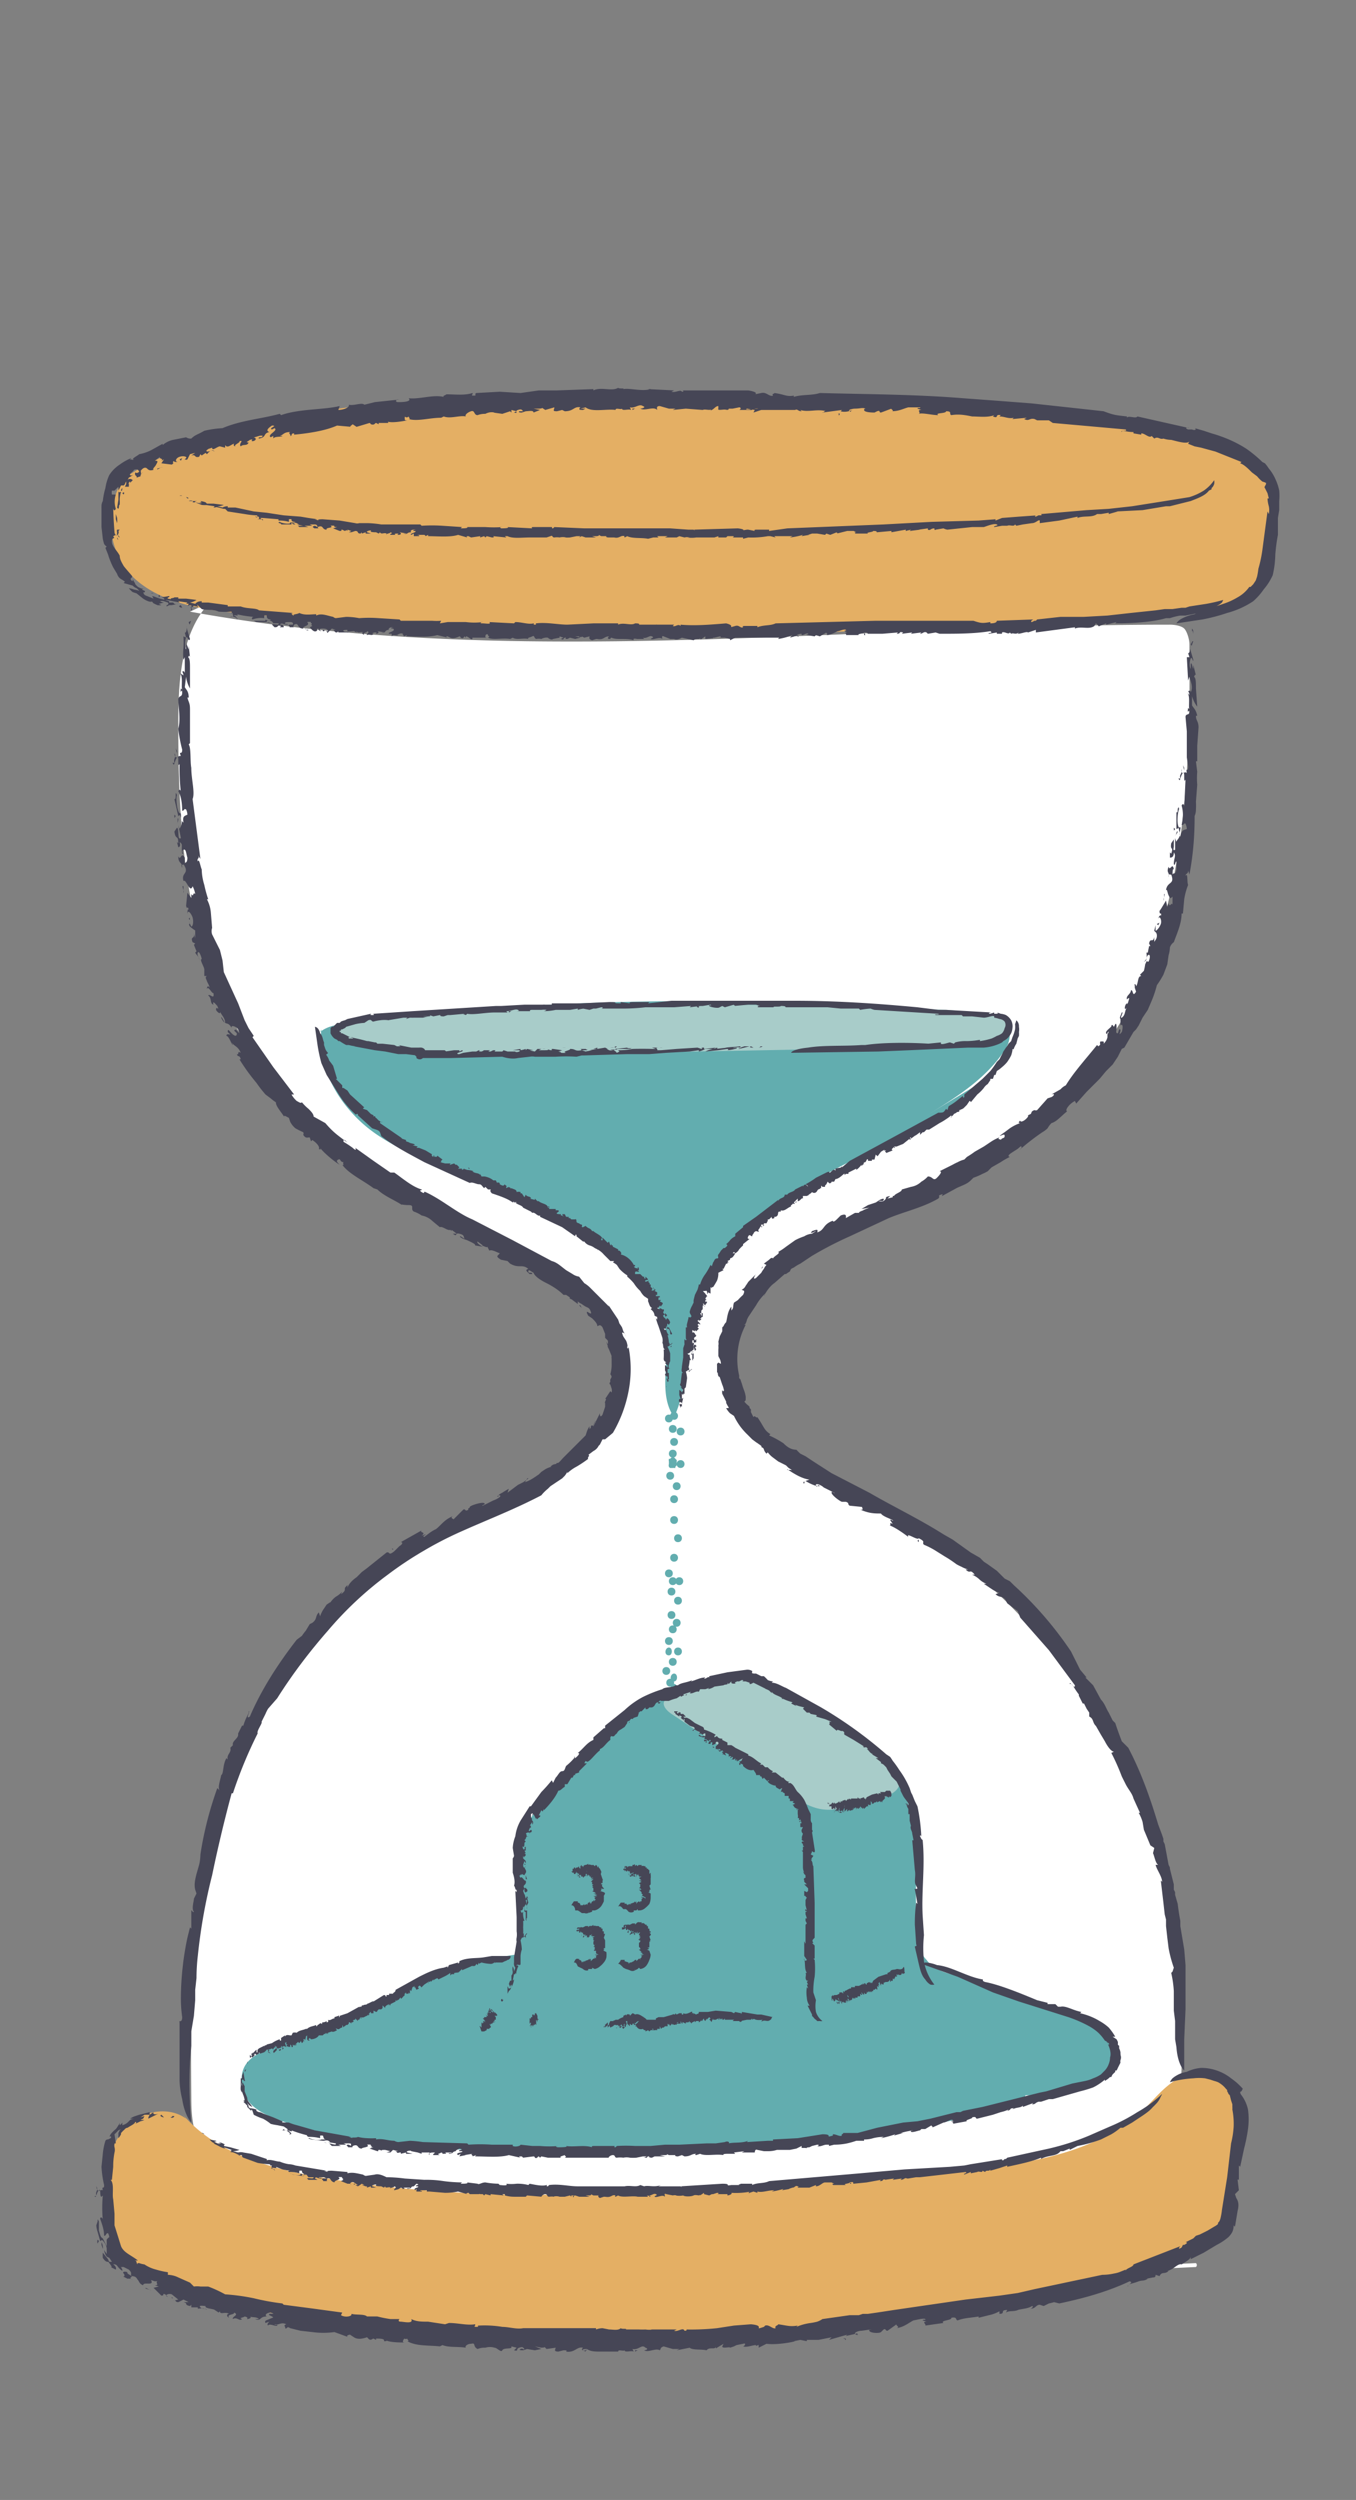<?xml version="1.0" encoding="UTF-8"?> <svg xmlns="http://www.w3.org/2000/svg" viewBox="0 0 1042 1921"><rect x="0" y="0" width="1042" height="1921" fill="#808080" stroke="none"/><path d="M146 470c248 45 502 10 753 10 4 0 9 1 11 3s4 8 4 12c1 113-4 235-75 322-40 50-97 82-154 109-35 15-71 30-97 57s-40 71-20 103c8 11 18 20 29 28 50 36 108 60 156 98a455 455 0 0 1 155 373c0 7 0 15-4 22s-10 11-16 16c-42 27-91 40-140 50a1328 1328 0 0 1-500 5c-22-4-43-8-65-14-9-2-18-5-25-12-10-10-11-26-11-40-1-106 0-218 54-309 35-59 91-104 153-133 26-13 54-23 78-40s44-44 44-74c0-26-16-50-36-67s-44-28-68-39c-78-40-155-92-196-171-35-67-39-147-39-223 0-33 2-69 24-93" fill="#fff"></path><path d="M93 371a62 62 0 0 0 5 68c20 23 53 29 84 32a3271 3271 0 0 0 388 16c120-1 239-10 359-18 11-1 22-2 31-9s13-20 16-32c4-18 6-38-2-54-11-23-37-33-62-40-75-19-153-21-231-22q-124-3-249-4c-45-1-91-1-136 2-58 5-117 17-171 41-15 7-30 15-42 27m60 1250c-15-11-39-5-50 11s-14 35-13 54c0 14 3 28 12 39 5 7 13 12 20 16 25 13 53 21 80 26 222 47 453 20 675-26 19-3 39-8 54-21 24-20 28-55 30-86 1-17 0-38-15-46-9-5-22-3-32 3s-17 15-25 23c-43 39-105 44-163 48-157 11-315 31-470 4-40-7-82-19-107-50" fill="#e4af64"></path><path d="M246 793c6-5 15-6 23-7a2013 2013 0 0 1 493-3c5 1 11 2 13 6s1 13-3 18c-15 23-40 38-63 52l46-28c-9 15-24 24-39 31-37 19-75 34-109 57s-64 55-74 94c-6 25-4 52-15 76-12-17-4-41-6-62-3-32-31-56-58-74a492 492 0 0 0-83-44c-28-12-59-21-84-39s-44-49-40-79" fill="#62adaf"></path><path d="M259 793c9-10 23-11 36-12a3761 3761 0 0 1 433-5l35 3c6 1 13 4 14 10a10 10 0 0 1-4 8c-6 6-15 6-24 7l-376 7c-38 0-77 1-111-14-2-1-5-3-4-5" fill="#a8ccc9"></path><path d="M844 1558c-7-5-15-7-22-10l-21-8c-13-5-28-8-42-12a49 49 0 0 0-9-5 96 96 0 0 0-14-5h-1c-9-2-18-5-23-12-5-5-6-12-7-19-4-39 5-81-13-115-13-23-35-38-57-52s-46-28-73-30-51 7-72 21a356 356 0 0 0-88 95c-11 30 2 65-6 96-30 4-59 16-87 28l-101 44c-9 3-18 8-21 16s-1 20 6 27 18 11 27 14c67 21 139 22 209 22 116 0 233-3 345-34 4-1 8-2 12-5a14 14 0 0 0 2-4 151 151 0 0 0 38-4c7-2 15-4 20-9s11-11 11-18-6-16-13-21z" fill="#62adaf"></path><path d="m570 1353-54-36c-3-2-6-5-6-8s5-7 8-8l23-8c10-4 21-7 32-5 6 1 11 4 16 7 34 17 69 35 96 62 4 4 8 10 6 15s-7 7-11 9l-20 5c-10 3-20 6-30 4s-18-8-26-13l-38-27" fill="#a8ccc9"></path><path d="M518 1111c4 0 4-6 0-6s-4 6 0 6zm5 17c4 0 4-6 0-6s-4 6 0 6zm-8 9c4 0 4-6 0-6s-4 6 0 6zm5 8c4 0 4-6 0-6s-4 6 0 6zm-2 10c4 0 4-6 0-6s-4 6 0 6zm-1-54c4 0 4-6 0-6s-4 6 0 6zm1-10c4 0 4-6 0-6s-4 6 0 6zm-1 29c4 0 4-6 0-6s-4 6 0 6zm1 51c4 0 4-6 0-6s-4 6 0 6zm0 29c4 0 4-6 0-6s-4 6 0 6zm4 18c4 0 4-6 0-6s-4 6 0 6zm-6 8c4 0 4-6 0-6s-4 6 0 6zm5 7c4 0 4-6 0-6s-4 6 0 6zm-5 11c4 0 4-6 0-6s-4 6 0 6zm1 11c4 0 4-6 0-6s-4 6 0 6zm-3 17c3 0 3-6 0-6s-4 6 0 6zm3 8c4 0 4-6 0-6s-4 6 0 6zm1 12c3 0 3-6 0-6s-4 6 0 6zm0 8c3 0 3-6 0-6s-4 6 0 6zm3-115c4 0 4-6 0-6s-4 6 0 6zm-7 27c4 0 4-6 0-6s-4 6 0 6zm3 6c4 0 4-6 0-6s-4 6 0 6zm3 32c4 0 4-6 0-6s-4 6 0 6zm-6 14c4 0 4-6 0-6s-4 6 0 6zm-2 23c4 0 4-6 0-6s-4 6 0 6zm8-161v-3a2 2 0 0 0 0-1 3 3 0 0 0-1-1 2 2 0 0 0-1-1 2 2 0 0 0-1 0h-1a3 3 0 0 0-1 1h-1a4 4 0 0 0 0 2v2a3 3 0 0 0 0 2 2 2 0 0 0 1 1 2 2 0 0 0 1 0 2 2 0 0 0 1 0h1a3 3 0 0 0 1 0v-1a3 3 0 0 0 1-1zm3-23c4 0 4-6 0-6s-4 6 0 6zm-9-10c4 0 4-6 0-6s-4 6 0 6zm1 203c4 0 4-6 0-6s-4 6 0 6zm6-24c4 0 4-6 0-6s-4 6 0 6z" fill="#62adaf"></path><path d="m919 1741-42 2M919 1739l-42 2c-2 0-2 3 0 3l42-2a2 2 0 0 0 0-3z" fill="#fff"></path><g fill="#464656"><path d="M146 467c4-2-3-1 3-2a3 3 0 0 1-3 2zm772 5c6-4 14-5 22-8a53 53 0 0 0 11-5 27 27 0 0 0 9-8h1l2-2 2-3 1-3a58 58 0 0 0 1-6 101 101 0 0 0 3-14l4-30 1 2a15 15 0 0 0 0-6 25 25 0 0 1-1-6h1l-1-4-2-4c-1-1 1-2 1-4l-3-1a26 26 0 0 1-4-4l-4-3c-3-3-6-6-9-7l1-1-20-8-11-3-5-1-5-2 1-2c-1 2-6 1-10 0l-4-1a19 19 0 0 1-6-1c-3 1-4-2-7 0l-2-2c-2 2-5-2-8-2v1l-6-1v-1c-6 0-9-2-9 0-1-1 1-1 2-1s2 0 1-1l-56-5-3-2h-9l-2-1c-4-1-4 2-8 0l2-1-11 1 1-1c-4 1-7-1-11-1l1-1c-5-1-1 3-6 1l1-1c-5 2-12 1-17 1-5-1-10-2-16-1-2-1 1-3-4-3 0 2-9 1-6 3-5 0-12-2-15-1 2-1-2-3 2-3l-3-1c0-1 3 0 2-1h-9c-4 1-7 3-13 3 3 0-1-2 0-2l-8 3c-2 0 0-2-3-1l-2 1c-1 0-8 0-8-2s3 0 1-1-4 0-8 0c-2 0-6 1-4 2s0-1 2-1c-2 1-6 2-9 1l1-1-15 2c0 1 2-2 3-1-7-2-14 1-20-1l1 1c-3 0-3-2-5-1h-5 1-22l-6 2 1-2-6-1c-4 2 13-1 9 0-2-1-7 2-6 1h-9c1 0 2-2 0-2l-5 1h-3c0 2-4 0-2 1-1-1-7 1-6-1v-2c-2 0-3 2-5 3s0-1 0-1c-1 2-5 0-7 1l-13-1-10 1 2-1h-5l-7-2c-3 0-2 2-2 3-3-3-9 1-13-1 1 0 5-1 2-2-3-2-6 2-10 1l1 2c-2-1-7 1-7-1-1 1-5-1-5 1-7-1-18 2-23-2l-4 1h4l-2 1c-2 0-4 0-2-2-5-1-5 3-12 3l-2-1-4 1c-4 0-2-1-2-3l-7 2-3-2c2 1-2 1-3 1h1-4l5 1-5 2c0-2-4-1-6-1l-3 1c-1 0-3 0-2-1h3c-1-1-1-2-4-1s1 3-3 2l2-1-4-1v2l-1-1-6 2-7-1h1a10 10 0 0 0-7 1 16 16 0 0 0-6 1c-3 0-2-4-5-3s-5 3-4 4c-5-1-12 2-17 0l-2 1c-9 0-18 3-25 1 2 0 0-1 0-2-2 2-3-1-3 1s0 2 2 2c-5 1-12 2-15 1 1 1 0 1-1 1h-6v1l-2-1c-1 0-1 2-4 1a2 2 0 0 0-1-1l-10 3-3-2c-1 1-3 2-1 2l-11-1c-9 4-22 6-33 7v-1c-3 0-1 2-3 2 1-1-2-2 0-3-5 0-5 2-8 3h2c0 1-6 0-7 2v-2l-2 1c-3-2 6-5 3-7l-2 1c-3-1 5-3 0-3-3 2-5 4-2 5-5 1-2 4-8 5-1-1 1-1 2-1l1-1c-2-1-5 1-7 1 3 1 1 3-1 3s2-2-2-1c-1 1-4 2-1 2-1 3-4 1-6 3-2-2 3-5-1-4 1 1-5 3-3 4-1 0-2-1-1-2-2 0-5 4-7 1v2l-4-1c-2 0-6 4-6 1l-3 1c-1 1-2 1-1 2 4 0 4-2 6 0-3-2-5 1-6 2l-1-1-3 2-1-1-1 2c-4 1-2-2-6-1l3-2-4 1-2 4c-2 1-1-1-3 1l2-2c1-1-2-2-5-1s-4 4-1 4c-2 0-4 0-3-1-3 2 1 1-2 3l-8-1 2-3-2 1c2-2-2-1-1-3l-4 3c3 0 2 1 1 3s-3 3-2 4c-3 1-4 0-5-1s-3-1-5 2c1 1-1 3 2 1a3 3 0 0 0-2 3l-3 1v-1s-2-1-1-3c1 1 3 0 3-1-1 0 0-2-4-1-1 2-4 3-3 4s1 0 2 0a14 14 0 0 1-3 2l-1 2a2 2 0 0 1 2-1 3 3 0 0 1 2 1l-2 2v-1a2 2 0 0 0-1 1 1 1 0 0 0 0 1 2 2 0 0 1 0 1v1h-3l1-2v-2a5 5 0 0 0-1 2 3 3 0 0 1-1 1 3 3 0 0 1 0 1 15 15 0 0 1 0-1h-2l-2 4c0 2 1 1 2 1a20 20 0 0 0-1 6 27 27 0 0 1 0 4c-1-1 0 5-2 2l1-6v-10l-3 3a26 26 0 0 1-2 0 8 8 0 0 0 0 3h3a18 18 0 0 0 0 11c-1 2-2 1-2-1a323 323 0 0 0 1 19c0 1 1 3 2 2a6 6 0 0 1 0-2 3 3 0 0 1 0-2h2l-1 1a3 3 0 0 1 0 2 2 2 0 0 0 1 3c-1-2-2-2-3-2l-2 1c2 3-1 0-1 4s4 7 6 11c0 3 2 6 3 8l6 7c2 2-2 2 0 4s0-3 2 1a5 5 0 0 1 1 2 23 23 0 0 0 2 2c2 1 4 2 5 1l-2 1 2 1c1 0 0 2-1 1a6 6 0 0 0 1 2 7 7 0 0 0 2 1l5 2a13 13 0 0 1-1-2 18 18 0 0 1 3 1l3 1 4 1 3 1v1h3l1 1a4 4 0 0 0 3 0l-5 1h-2a15 15 0 0 1-2 1v-1c1 0 2-1 1-2l-3-1a5 5 0 0 0-3 0 6 6 0 0 0 3 1l-4 1 2 1a10 10 0 0 1-3 0 29 29 0 0 1-4-2c2 1-1-1 0-1-1 1-4 0-7-2l-5-4-3-1a17 17 0 0 1-3-3 18 18 0 0 1 4 1 20 20 0 0 1 4 1 11 11 0 0 0-2-2 7 7 0 0 1-3-2l-7-2 1-1a17 17 0 0 0-3-2 7 7 0 0 1-3-4l-3-5a60 60 0 0 1-4-10l-2-5 1-1a7 7 0 0 1-2-2 38 38 0 0 1-1-4l-1-9v-14a16 16 0 0 1 0-2 8 8 0 0 1 1-4 56 56 0 0 1 2-10 36 36 0 0 1 3-10 27 27 0 0 1 8-8 38 38 0 0 1 9-5l-2 2c2-2 2 0 4-1-3 0 3-3 4-4a34 34 0 0 0 9-3l9-5v1a18 18 0 0 1 8-4l10-2a6 6 0 0 0 4 1c3-3 5-3 10-6a82 82 0 0 1 14-2c14-6 29-7 44-11l1 1c14-5 33-4 45-7l-1 3c4 0 9-2 8-4 4 1 10-2 12 0l8-2 19-2h-2c-1 1-1 2 1 2s11 0 8-3c8 1 19-3 27-1-1-1 1-1 2-2 7 0 14 1 20-1 1 1-2 2 1 2s0-1 2-2l18-1 16 1 14-2h14l28-1v1c6-3 14 1 19-2 1 1 5 0 4 1 5-1 14 2 21 0a3 3 0 0 0-2 0l20 1-2 1c3 1 7-2 8 0 2 0 1-1 0-1h51c12 2 0 4 10 2 0 1 0-1 0 0 4-1 6 3 9 2-1-2 1-1 1-2 8 1 9 3 15 2v1c6-2 14-1 20-3 37 1 73 1 110 4l27 2 26 2 55 6c8 3 9 3 18 4v1c1-2 7 1 8-1l40 9c-2-1-4 0-1 1h3c2 1 4 0 2-1l7 2 6 2a107 107 0 0 1 14 5 90 90 0 0 1 13 7 101 101 0 0 1 11 9l1 1 2 1a35 35 0 0 1 3 4 33 33 0 0 1 5 8 38 38 0 0 1 3 9 43 43 0 0 1 0 8v7l-1 6v13a135 135 0 0 0-2 15 77 77 0 0 1-2 16 46 46 0 0 1-7 11 48 48 0 0 1-8 9 67 67 0 0 1-20 9 143 143 0 0 1-19 5l-20 3a10 10 0 0 1 3-3 32 32 0 0 1 11-4zm-778-5c-1 0-4-1-1-2l1 2zm-50-53v-1l1 2-1-1zm-1-19 1 3a20 20 0 0 1 0 4l-1-3zm5-16c1-1 2-1 1 1l-1-1zm-1-2a3 3 0 0 1 1-2s0 3-1 2zm28-17 4-1c-2 0-5 3-4 1zm17-7 2-1-1 2zm350-39-2 1v-1h2zm156 4c2-1 1 1 1 1-2 0 1-1-1-1zm84 1h-1v-2 2zM148 470c0-5-2 3-1-3a4 4 0 0 1 1 3zm-8 1143a66 66 0 0 1-2-14v-45c-1-2 2 1 2-4a104 104 0 0 1-1-16 231 231 0 0 1 5-45l2-8 1 1v-14c1 0 1 2 2 1-2-2 0-8 0-10l2-4-1-3c-1-4 0-8 1-12l2-7a36 36 0 0 0 1-8 271 271 0 0 1 13-51l2 2c-2-2 0-7 1-12 2-1 1-8 4-13l1 1c-1-4 3-5 2-9l2-2c-1-3 4-5 4-8v-1l3-6h1c2-7 5-10 4-11 2-1-3 7 1 4 9-21 22-41 36-59l4-3a49 49 0 0 1 3-4l3-5 2-1c4-3 2-5 5-8l1 3a21 21 0 0 1 3-6l2-3 3-2-1 2a16 16 0 0 1 5-6 21 21 0 0 0 5-4l-1 2c3-2 3-3 3-4s0-1 2-3v2c1-3 4-6 7-8l4-4 4-3 15-12c3-1 1 3 6-1l4-4c2-1 3-3 1-3l16-9c-2 2 4 1 0 4l3-1c0 1-3 1-1 2l4-3a28 28 0 0 1 5-3c4-3 6-7 13-10-3 2 2 2 0 3l8-8c2-1 1 2 4 0-1-1 1-1 1-2s9-4 11-3-3 2-1 2l8-4c3-1 8-4 4-4-1 1 2 1-1 1a12 12 0 0 1 4-3 64 64 0 0 1 5-3l-1 3 8-6 4-2a45 45 0 0 0 4-3c-1-1-2 3-3 3 4-1 8-4 11-6l2-2 3-2a19 19 0 0 1 5-2h-1c3-3 4-1 5-3 1 1 3-2 5-4l-1 1 8-8 10-10 1-3a17 17 0 0 1 2-4v2a12 12 0 0 0 3-3c1-2 1-3 2-2 0-3-1 1-3 4l-3 4 2-4c0-2 1-2 2-1l5-10c0 1 0 4 2 1l1-3 1-3v-3c-1 0 2-4 0-3l2-3 2-3 1 1a6 6 0 0 0 0-3l-1-3h1a1 1 0 0 1-1-2 9 9 0 0 1 0-2 11 11 0 0 0 1-2 4 4 0 0 0-1-2 26 26 0 0 0 1-8v-4a6 6 0 0 1 0-2l-2-5-1-2a5 5 0 0 1 0-1 12 12 0 0 1-1-3l1 2a6 6 0 0 0 0-3l-2-2v-3l-2-5c-2-3-3-1-4-1 0-2-2-4-4-6l-3-2-1-2a4 4 0 0 1 0-1c1 0 4 3 3 0s-2-3-4-4a28 28 0 0 1-3-2 11 11 0 0 1-3-2v2l-4-3c-1-1-3-1-2-2l-3-2h-2c-4-4-9-7-13-9s-9-5-10-8c-2-1-4-3-4-1s3 0 3 2h-2c-2-2-4-3-1-4-5-4-7 0-14-4l-2-2-5-1c-5-3-2-3-1-5-3-1-6-3-8-2l-2-4c2 3-3 0-4 0h1l-4-3c-1 1 2 3 4 4l-6-1c1-1-4-3-6-4l-3-1s-4-2-2-2l3 2c-1-2 0-3-4-4s-1 3-5 0h3l-4-3v1l-1-1c-2 1-6-3-8-2l-6-5a16 16 0 0 0-8-4 23 23 0 0 0-6-3c-3-2 1-5-4-5s-6-1-5 0c-6-4-14-7-19-12l-3-1c-8-6-19-11-24-18 2 1 0-1 1-2-3 0-2-3-4-2s-1 2 1 4c-5-3-13-10-15-13 1 2 0 1-1 1 1-2-2-5-5-7l-1 1-1-3c-2 0-3 1-5-2a2 2 0 0 0 0-2 59 59 0 0 1-6-3 16 16 0 0 1-4-5l-1-3c-2-1-5-3-3 0-4-6-7-9-7-12a32 32 0 0 1-4-3l-4-3a99 99 0 0 1-7-9 149 149 0 0 1-13-18h1c-1-4-2-1-3-4 2 1 0-3 3-1-2-5-5-5-7-8l1 2c-1 0-3-7-5-7 0-2 2-1 3-1l-2-2c0-3 1-1 3 1s4 3 4 0l-2-2c1-2 2 0 3 1l1 1-1-3c-1-2-6-4-5-1-3-6-5-1-8-8 0-2 3 5 3 4 0-4-3-6-4-9 1 3-2 1-3-1 0-4 3 2 1-3-1-1-4-5-3-1-3-1-1-5-4-7 1-2 5 4 4-2-1 1-4-6-5-3 0-2 1-3 2-1a7 7 0 0 0-1-3l-1-2c0-1-2-3 0-4h-2v-5c0-2-4-8-2-8 0-1-2-7-3-5s2 5 1 7c1-3-2-5-3-7l1-1-2-5 1-1-2-1c-2-5 2-2 1-7l1 4v-6a42 42 0 0 1-4-3c-2-3 1-1-1-4l2 4c1 0 2-3 1-7-1-3-4-7-4-2 0-2 0-5 1-4-1-4-1 1-2-3l1-10 3 4v-3c2 3 1-2 3 0a19 19 0 0 0-2-6c-2 6-5-6-7-4-2-7 5-5 0-13 0 2-3-2-1 3 0-5-3-3-3-9 2 4 2-4 5 1v5c0-2 2 0 2-5-1-3-1-7-3-6s1 4-1 3c-1-6 1-7-2-9 1 3 0 4-1 4l-1-4 1 1c0-7-2-2-3-9l2-3c2 1 0 10 3 8l-2-10 1 3c0-1 3-3 1-9-1-3-1-1-2-1l-3-13c2 1 0-8 2-3-1 2 0 12 2 14 2-2 0 6 3 7-1-5 1-5 3-6a10 10 0 0 0-1-4c-2-1-1 1-3 1 0-6-1-12-3-15 1-2 2-1 2 1a168 168 0 0 1-1-22c-2 4 0-8-2-5s-2 7-3 5 1 0 1-1c-1-3 2-5 0-7 1 6 3 1 5 2-2-5 1 0 1-5a113 113 0 0 1-3-16c2-7 0-17 0-23 1-3 3-1 3-5s-2 3-1-3l1 1c-1-2 1-11-2-13l3 2a8 8 0 0 0-1-3c1 0 1-1 2 1v-12l-1 2a39 39 0 0 1 0-9 82 82 0 0 0 0-9l2 1-1-4c1 1 2-3 1-5l3 10c-1 3-2-3-3-1s-1 8 0 9v-5l2 5v-3l1 9c-1-3-1 1-2 0 2 0 2 4 2 9v15a23 23 0 0 1-3-9l-1 8c1 2 3 3 3 8h-1c1 4 2 4 2 9v26l-1 1c2 3 1 13 2 18 0 9 3 19 1 24l6 46-2-3c2 3-1 2 0 5 1-3 2 4 3 6a44 44 0 0 0 2 12 95 95 0 0 0 3 11h-1a26 26 0 0 1 3 10l1 12a8 8 0 0 0 0 5l6 12 2 8 1 9 11 24 5 13 3 6 4 6-1 1 16 23 16 21h-2a19 19 0 0 0 4 5c2 1 3 2 4 1a37 37 0 0 0 5 5c2 2 4 4 4 6l9 5c6 7 9 9 17 15l-2-2c-1 0-2 1 0 2a72 72 0 0 1 6 4c2 2 3 2 2 0l14 10 13 9h3c7 5 14 11 21 13 1 1-3 0 0 2s1-1 3 0c13 6 24 16 36 21l31 16 15 8 15 8c4 1 7 4 11 7l5 3a12 12 0 0 0 5 2l4 5a23 23 0 0 1 4 3l5 5 5 5 3 3 1 1 1 1a6 6 0 0 0-1-2l4 6 4 6 1 3a31 31 0 0 1 2 3l1 3a9 9 0 0 1 1 2 11 11 0 0 1 1 2l-1-2a2 2 0 0 0-2-1 13 13 0 0 0 1 3l2 3a10 10 0 0 1 1 3 3 3 0 0 1 0 2c0 2 1 1 1 0a89 89 0 0 1 0 34 100 100 0 0 1-12 32l-6 5h-2l-2 4-1 1a9 9 0 0 1-4 4l-4 3c2 0-1 2 0 3a86 86 0 0 1-9 6 33 33 0 0 0-7 5v-1a29 29 0 0 1-2 3l-2 2-3 2-3 2-3 2-2 2a30 30 0 0 0-5 5c-21 11-42 19-62 28a277 277 0 0 0-29 15 274 274 0 0 0-27 18 271 271 0 0 0-46 43c-14 16-27 33-39 52l-7 8a33 33 0 0 0-2 4l-3 6s0-1 0 0c1 1-4 7-3 9a337 337 0 0 0-19 46h-1a1099 1099 0 0 0-15 63 429 429 0 0 0-11 62 151 151 0 0 0-1 17l-1 9v8l-1 12-2 12v11l-1 12a339 339 0 0 0 1 47s-5-5-7-18zm7-1136c-1 1-1 5-2 1l2-1zm-11 100v2l-1-4 1 2zm1 26-2-9 2 9zm-2 24c-1 2-1 2-1-1l1 1zm2 2a7 7 0 0 1-1 4c1-1 0-5 1-4zm4 52v5c1-1-2-6 0-5zm5 24a5 5 0 0 0 0 2l-1-1zm301 300-2-2h1l1 2zm-54 137h-3 3zm-92 48h1v1l-1-1zm616-703c-1-6-1 2-1-4a4 4 0 0 1 1 3zm-13 1086-1-6v-14l-1-8v-15a84 84 0 0 0-2-14l1-1 1-3a95 95 0 0 1-4-15l-1-8-1-9v-5l-1-4-1-9-2-17 1 1c0-4-4-9-5-13h2c-2-1-3-7-4-9l1-4-3-2-5-12-1-6a32 32 0 0 0-3-7h1l-5-11c-1-4-4-7-6-11l-3-6a164 164 0 0 0-8-18l2-1c-2 0-5-4-7-8l-3-5-4-7 1 1c-4-3-2-6-6-8v-3l-2-3-2-4h-1l-3-6v-1c-4-5-5-9-7-8 0-3 4 5 4 1l-20-27-22-25-2-5-8-6-1-2a6 6 0 0 0-4-3 7 7 0 0 1-4-2l3-1a23 23 0 0 1-6-3l-6-4h2a17 17 0 0 1-5-3 19 19 0 0 0-6-4h2c-4-5-3 0-7-4h2a23 23 0 0 1-5-2 43 43 0 0 1-4-2 96 96 0 0 0-9-6c0 1 0 0 0 0l-8-5a63 63 0 0 0-8-4c-2-2 2-2-4-5-1 2-10-5-8-1-4-3-11-8-15-9 3 1-1-3 3-1l-2-3c1-1 3 2 2 0-2-1-8-3-9-5-5 0-9 0-16-3 4 1 0-3 2-2l-10-1c-2-1 0-2-3-3h-3c-1 0-8-5-8-7s4 2 2 0l-8-4c-2-2-7-4-6-1 2 1 1-2 3 0a12 12 0 0 1-5-1 35 35 0 0 1-6-3l3-1c-6-1-11-4-17-8-1 1 3 0 4 1a23 23 0 0 0-3-2l-2-2-6-3-4-3a18 18 0 0 1-4-4l-1 1c-3-3-1-4-4-5 1-1-2-2-4-4l1 1-4-3-2-2-3-3a48 48 0 0 1-9-13l-3-2a17 17 0 0 1-3-4h2a5 5 0 0 0-1-2l-1-2v-3 1a49 49 0 0 0 2 5l3 4c1 1 1 1 0 0l-3-4-1-2-3-6-1-2a10 10 0 0 1 0-3c0 1 2 2 1-1a15 15 0 0 0-1-3l-1-3-1-3c-2 0-1-5-2-3v-5a19 19 0 0 1 0-2l1-1 2 1a9 9 0 0 0-1-4 16 16 0 0 1-1-2v-5a14 14 0 0 0 0-3 7 7 0 0 0 0-3l1-4 2-4v-3l1-1a8 8 0 0 1 2-3c1-4 1-8 4-12v3c2-2 1-3 2-6l3-2a54 54 0 0 1 4-4c2-4 0-3-1-4a6 6 0 0 0 3-3 38 38 0 0 0 2-3l6-6c-1 1-3 5 0 3l4-4a17 17 0 0 1 2-3 10 10 0 0 1 2-3l-2-1 4-3c1-1 2-2 3-1 1-2 6-4 4-5a48 48 0 0 0 6-4l7-5a48 48 0 0 1 7-3 13 13 0 0 1 6-2l3-2c-1 0-3 2-4 1a2 2 0 0 0 1-1c3-1 5-2 4 1 6-2 4-6 12-9 0 1 1 1 3-1l3-3c5-2 4 1 4 2l7-4h4c-3 0 2-2 3-2h-1l5-2-6 1 5-3 6-2 3-2s4-2 3 0-2 0-4 1c2 0 3 1 5-1s-1-2 4-3l-2 2 4-1v-1h1c1-2 6-3 6-5l7-2a15 15 0 0 0 8-4 19 19 0 0 0 5-4c4 0 4 4 7 1s4-5 2-5l10-5a42 42 0 0 1 4-2 21 21 0 0 1 5-2l2-2a64 64 0 0 0 6-4l7-4 6-4a30 30 0 0 1 6-3c-2 2 1 1 1 2 1-2 3-1 3-3s-1-1-4 0a44 44 0 0 1 4-3l4-3a32 32 0 0 1 8-4c-2 0-1-1 0-2 0 2 4 0 6-3v-1l2-1c1-1 0-2 3-3a2 2 0 0 0 2 0l8-9 3-1c2-1 3-3 0-2l7-4a12 12 0 0 1 4-3c6-10 16-21 24-31l1 1c3-2 0-2 2-4 0 1 3-1 2 2a9 9 0 0 0 3-5v-2a17 17 0 0 1 1-2c-1-1-1 3-2 1s5-5 4-6c1-1 1 0 2 1l1-2c1-1 1 1 1 3s-1 4 1 4l1-3c3-1-2 7 2 2 1-3 1-7-1-5v-5c-1-1 0-2 1-5 2-1-2 5 0 4 3-2 2-5 4-8-2 3-2 0-1-2 2-3 0 2 2-2 0-1 2-5-1-2-1-3 3-4 3-7 2-1 1 6 4 1l-1-3c0-2 0-3-1-2 1-1 2-1 2 1 2-3 1-8 4-8l-1-1 3-3a40 40 0 0 0 1-5c1-2 1-3 2-2s3-7 0-5c-2 3 0 4-3 5 3-2 2-5 2-7h1l1-5h1l-1-2c1-5 3 0 4-5v4c0-1 2-2 2-5s-2-3-2-4l1-4v4c0 1 3-2 4-5s-1-7-2-4c0-1 2-4 2-2 1-4-1 0-1-4a30 30 0 0 0 2-3l3-5 1 5 1-3c1 4 2-1 3 1v-6c-2 2-2 1-3-1s-1-5-2-4c1-7 7-4 4-12 0 1-2-2-2 2 1-4-2-3 0-8 1 4 3-4 4 2-1-1-1 3-1 4 1-2 2 1 3-4v-6c-1 0-1 4-2 2 0-5 2-6 0-9 0 4-2 4-3 4v-4l1 1c2-6-1-2 0-8l2-3v5c0 2-1 4 1 3v-9l1 3c0-2 4-3 2-9 0-3-1-1-2-1v-13c1 1 1-1 1-2s1-3 1 0c-1 2-2 11 0 14 3-2-1 5 1 7 1-6 3-5 5-6a11 11 0 0 0-1-4c-1-1-1 1-3 1a42 42 0 0 0 1-8 26 26 0 0 0-1-7c1-2 2-1 2 1l1-21c-2 4 0-7-2-5s-2 7-3 5 1 0 1-1c-1-3 2-4 1-7 0 6 2 1 4 3-1-5 1 0 1-5l-1-7v-20l-1-11c0-3 3-1 3-4s-2 3-1-3l1 1c-1-2 1-11-2-13l2 2a6 6 0 0 0-1-3c1 0 2-1 2 1 2-4 0-8-1-12l-1 3-1-18h2l-1-3c1 0 2-3 1-5l3 10c0 3-1-3-2-1s-1 7 0 8v-4c1-1 1 2 2 4v-3l2 8c-1-2-1 2-2 1 2 0 2 4 2 9l1 14a24 24 0 0 1-4-8v7c1 2 3 3 4 8h-1c0 4 2 4 2 9l-1 14v12h-1l1 8a59 59 0 0 0 0 10l-1 13a51 51 0 0 1 0 6 12 12 0 0 1-1 5c0 15-1 29-4 45l-1-3c0 3-2 2-2 4 2-3 1 5 2 7a50 50 0 0 0-3 11l-1 11h-1c0 7-3 14-6 22a8 8 0 0 0-3 4 23 23 0 0 1-1 6l-1 7-3 8a74 74 0 0 1-5 8 87 87 0 0 1-4 12l-3 7-4 6-3 6-2 3-2 2-7 12-2 1-3 6-4 6-5 5-5 6-5 5-5 5-8 9-1-2c-4 2-8 7-6 8-4 3-8 8-12 9a18 18 0 0 0-3 4 19 19 0 0 1-4 3 180 180 0 0 0-18 14l2-2c0-1 0-2-2 0s-11 6-7 7a54 54 0 0 0-7 4l-7 4-3 3a34 34 0 0 1-4 2 49 49 0 0 1-7 3l-2 2c-3 3-7 4-11 6l-11 6c-1 0 2-2-1-1s0 1-2 3c-12 7-26 10-38 15l-30 14a280 280 0 0 0-29 15l-9 6a33 33 0 0 0-5 3 15 15 0 0 0-2 1 7 7 0 0 0-1 2 27 27 0 0 0-3 2h-1l-8 7c-3 2-6 6-8 10a4 4 0 0 0 1-2 38 38 0 0 0-7 9l-6 9 1-2-2 4a11 11 0 0 1-1 3 2 2 0 0 1-2 1h2a57 57 0 0 0-5 39v2l1 1a28 28 0 0 0 1 3 64 64 0 0 0 2 6 24 24 0 0 1 1 4 10 10 0 0 1 0 2v1l-1 1a14 14 0 0 0 3 3l1 1v1a4 4 0 0 1 1 1 11 11 0 0 1 0 2l2 4c1-2 2 1 3 0 5 7 5 10 10 13l-1 1a75 75 0 0 1 11 6c3 3 6 5 10 5a39 39 0 0 0 3 3l4 2 6 4 14 9 29 15c19 11 38 20 57 32l7 4 7 5 7 5 7 4 3 3 3 2 7 5 6 6 4 2 3 3a280 280 0 0 1 44 51l5 10 2 4 5 6h-1l3 3 3 3 6 11c3 3 4 7 6 10l3 6 2 2 1 3a396 396 0 0 0 4 11l3 3 2 2c10 19 17 39 23 59l3 8 1 3v2l1 2 3 16 1 2v1l1 4 2 8v4l1 2v2l2 7a176 176 0 0 0 2 13v4l3 18 1 12v34l-1 23v24s-5-4-6-18zm13-1080c-1 1-1 5-2 2 1-1 1-3 2-2zm-7 97v2l-1-4 1 2zm-2 25-1-9 1 9zm-5 22c-1 2-1 1-1-1l1 1zm2 2a6 6 0 0 1-2 3c1 0 1-4 2-3zm-10 48-1 5c1-1 0-6 1-5zm-4 22-1 2-1-1zM585 975l1-2v1zm32 163c2 1 1 1 1 2-2-1 1-1-1-2zm89 47-1-1 1-1v2zm-575 442c4-1-2-1 3-1a2 2 0 0 1-3 1zm781-35a31 31 0 0 1 11-3 36 36 0 0 1 12 2 36 36 0 0 1 11 6 50 50 0 0 1 9 8l-1 2a1 1 0 0 0-1 1 5 5 0 0 0 1 2 28 28 0 0 1 5 11 55 55 0 0 1 0 15 127 127 0 0 1-3 15l-3 14-1-1v12s0-2-1-1l1 8-3 3 1 3c2 3 2 6 1 10l-1 6-1 6-1-1a13 13 0 0 1-1 5 17 17 0 0 1-3 4 45 45 0 0 1-9 6l-10 6-10 5v-2c0 2-4 4-7 6-3-1-6 4-11 5h1c-3 3-5 0-7 4l-3-1c0 2-1 2-2 2l-5 1h1c-3 2-4 1-7 2-5 2-9 2-8 4-2-1 5-3 1-4-17 8-35 13-54 17l-4-1a44 44 0 0 1-4 1l-4 2-3-1c-3 0-3 3-7 3 2-1 2-2 1-2-3 2-7 2-11 3l2-1c-4 3-8 1-11 3l1-2c-6 0-1 3-6 3v-2a27 27 0 0 1-8 3l-8 2v-1c-5 1-11 1-16 3-2 0 0-3-5-2 1 2-9 2-6 4l-14 2c1-1-3-3 1-3l-3-1c0-1 3 0 2-1s-8 1-9 1c-4 2-7 5-13 6 3-1-1-2 0-3l-7 5c-2 0-1-2-3-1l-2 2c-1 1-8 1-9-1-1-1 3-1 1-1l-7 1c-3 0-7 2-4 3s-1-2 1-1l-9 2 1-1-14 4 2-2-10 2h-9v1l-5-1-5 1h1c-3 1-15 3-22 2l-6 3v-2h-5c-4 1 13-3 8-1-1-1-6 3-5 1-3 0-7 2-10 1 1 0 3-3 0-2l-5 1-2 1-3 1c0-1-6 1-6-1l1-2-5 3c-1 1-1 0-1-1 0 3-5 0-7 3-4-1-11 0-13-2l-10 2 2-1h-5l-7-2c-3 1-2 2-3 3-3-2-9 2-12 0 1 0 4-1 1-2-3-3-5 2-10 1l1 2c-2-1-7 1-7-1-1 1-5-1-5 1h-13c-5 0-8 0-11-2-1 0-4 0-3 1s3-1 3 0a1 1 0 0 0-1 1c-2-1-4-1-2-3-5-1-6 4-13 3 1-1 0-1-2-1l-4 1c-4 0-2-2-2-3l-7 1-2-2c2 1-2 1-4 1h2l-5-1 5 2-5 1-6-1-3 1c-1 0-4 0-2-1s2 1 3 0c-1-1-1-2-4-1s0 3-4 2l2-2-4-1v2-1c-1 1-6 0-7 2s-4-2-6-2a12 12 0 0 0-7 0 14 14 0 0 0-6 1c-4-2-1-5-5-4-3 0-5 2-4 3-6-1-13 0-18-2l-2 1c-9-1-18 0-25-4 2 0 0-1 0-2-2 1-2-1-3 1s0 2 2 2c-5 0-13 0-16-2 2 1 1 1-1 1 1-2-3-2-6-2v1l-2-1c-1 0-2 2-4 0a3 3 0 0 0-1-1c-3 1-7 2-10 0l-3-2c-1 0-4 1-1 2l-11-4a63 63 0 0 1-17 0l-9-1-8-2c-3-2-2 1-4 0 1-1-2-2 1-3-4-2-6 1-9 0 0 1 3 0 2 1s-6-2-7 0c-1-1 0-2 1-3l-3 1c-1-2 1-2 3-3s4-1 2-2l-2-1c-2-2 7 0 1-2-3 0-5 2-3 3-6 0-4 4-9 2h3c-2-2-5-1-7-2 2 1-1 2-2 2s2-1-2-2c-1 1-5 1-2 2-2 2-4-2-7 0-1-2 5-3 1-5 0 2-6 1-4 4-2-1-2-3 0-3-3-2-7 1-7-2l-1 1-3-2c-1-1-8-1-7-3-1 0-6-1-4 1s4 0 5 2c-2-2-5-1-7-1v-1h-5v-2l-1 1c-5-1-1-2-5-3h4l-4-2a48 48 0 0 1-4 2c-3 0-1-2-4-1l4-1-5-4c-3-1-6 1-3 2l-2-2c-3-1 0 1-3 1l-6-6 4-1-3-1c4 0 0-2 2-3a9 9 0 0 0-2 0l-3-1c3 5-6 1-6 4-3-1-3-3-4-4s-1-3-5-3c1 1-3 1 1 3a5 5 0 0 0-4-1l-4-2c2 1 2-1 1-2s0-2 3-1c-1 1 2 2 3 3-1-2 1-2-2-5l-2-1-2-1h-2l1 2v1a15 15 0 0 1-4-4 3 3 0 0 0-3-1c3 2 2 4 2 4l-4-2h1a28 28 0 0 0-2-3 2 2 0 0 0-1-1c-1 0-2 0-4-3a27 27 0 0 1 0-4l4 5a10 10 0 0 0 1 2h2l-2-3-2-1a11 11 0 0 1-2-5l2 3v-4a9 9 0 0 0-2-5c-2-3-2-1-3-1l-2-7a21 21 0 0 1-1-5l1-3c0-2 0-2 1 0v7c1 3 1 5 3 6l1 2 2 4v-5a7 7 0 0 1 2-2 9 9 0 0 0-1-3c-2 0-1 2-3 2 0-5-2-10-3-13 0-2 2-1 2 1a105 105 0 0 1 0-19c-3 4-1-6-3-4s-2 6-3 5 1 0 1-1c-1-3 2-4 0-7 1 6 3 2 5 3-1-4 1 0 1-4a80 80 0 0 1-2-14l1-10a49 49 0 0 1 2-10 2 2 0 0 1 2-1l2-1c1-1 0-2-1-1l1-2a23 23 0 0 1 4-4 25 25 0 0 0 2-3 4 4 0 0 0 1-2 24 24 0 0 0 0 2 7 7 0 0 0 2-2v2a9 9 0 0 0 4-2l2-2a9 9 0 0 1 3-1h-3a16 16 0 0 1 4-2l3-1 8-2v2l3-2c-1 2 2 2 4 1l-8 4v-1l1-2h-4l-3 2 3-1-1 2a8 8 0 0 0-2 1h3a11 11 0 0 1-3 1l-2 1a10 10 0 0 0-2 1c2-2-1-1 0-2 0 2-3 3-6 5a3 3 0 0 0-2 1l-1 1a4 4 0 0 0-1 1l-1 1v1a14 14 0 0 1-2 3 10 10 0 0 1 0-2v-2l1-2a8 8 0 0 1 1-1l-2 1-1 1a21 21 0 0 1-2 2l1 7h-1a7 7 0 0 0 0 3 8 8 0 0 1 0 4 55 55 0 0 0-1 11l-1 10h-1c3 3 1 11 2 15l1 11v9l5 16c2 5 8 7 13 11h-3c3 0 1 2 3 3-1-1 0-1 1-1a18 18 0 0 0 4 1 28 28 0 0 0 9 4 61 61 0 0 0 9 2v2a19 19 0 0 1 8 2l9 4 3 3a18 18 0 0 1 5 0h6a96 96 0 0 1 13 6 160 160 0 0 1 22 3 180 180 0 0 0 22 4l1 1 23 3 22 3-1 2c3 2 9 1 8-1 4 1 10 0 12 2h8a88 88 0 0 0 10 2h9-2c-1 1-1 2 1 2s10 2 8-2c4 2 8 2 13 2l13 2 3-1c7 0 14 2 20 1 1 1-2 2 1 2s0-1 2-1a84 84 0 0 1 18 1c5 0 11 2 16 1h56v1a15 15 0 0 1 5-1l5 1c3 0 7 1 9-1 1 1 5 0 4 1h10a51 51 0 0 0 5 0 20 20 0 0 0 6 0 4 4 0 0 0-2 0h20l-2 1c3 1 7-3 8 0 2 0 2-1 1-1a191 191 0 0 0 24-1l13-2 13-1c12 1 1 5 10 2l1-1c3-1 6 3 8 2-1-2 2-2 2-3 7 1 9 2 15 1l-1 1a42 42 0 0 1 11-3 46 46 0 0 0 5-1 18 18 0 0 0 4-2l14-2 7-1h7l3-1h4l7-1 13-2 55-8 26-3 14-2 13-3 52-11a40 40 0 0 0 9-1 23 23 0 0 0 4-1l5-2v1c0-2 6-3 6-5l36-14c-1 1-2 3 1 1l1-2h1c2-1 3-2 1-2l6-3 2-2 3-1 6-3 5-3a18 18 0 0 0 3-2v-1l1-1a12 12 0 0 0 1-3 48 48 0 0 0 1-6l4-25 3-26a69 69 0 0 0 2-13 58 58 0 0 0-1-13 13 13 0 0 0 0-2v-2l-1-3-1-4-1-1a7 7 0 0 0-1-2v-1l-1-1a17 17 0 0 0-3-3 20 20 0 0 0-3-2 24 24 0 0 0-3-1l-3-1-4-1a39 39 0 0 0-9 0 82 82 0 0 0-18 3 11 11 0 0 1 2-3 23 23 0 0 1 11-5zm-786 35c-1 0-4-1-2-2l2 2zm-50 52v2-3 1zm1 22-2-8 2 8zm-1 21-1 2a5 5 0 0 1 0-3l1 1zm2 1a8 8 0 0 1 1 3 5 5 0 0 1 0 2l-1-3v-2zm34 35 4 2c-1-1-5-1-4-2zm20 7a4 4 0 0 0 1 1h-1zm358 41-2 1v-1h2zm158-9c2-1 2 1 2 1-2 0 1-1-2-1zm84-13v-2 1zM118 456h-2a2 2 0 0 1 2 0zm813 11c-4 3-10 4-15 5l-5 1h-4a52 52 0 0 0-8 2h-3c-10 3-26 4-39 4l1-1-8 2v-1l-5 2c-1 1-1-1-3-2l-1 2c-4 3-10 0-15 2v-1l-30 4v-2l-6 2c-1-1-5 1-8 1l1-1c-3 2-4 0-6 1l-1-1c-1 2-4-1-6 0v1h-4v-1l-6 1c-2-1 4 0 1-2-12 2-26 2-39 2l-3-1-6 1-1-1c-2-1-3 1-5 1l1-1-8 1 1-1-8 1 1-1c-4-1-1 1-5 1l1-1-12 1h-11c-1 0 1-1-3-1 0 1-6 1-4 2h-10c1-1-2-2 1-2l-2-1c0-1 2 0 1-1s-5 1-6 1-5 3-9 3c2-1-1-2 0-2l-5 3-3-1-1 1-6-1c-1-1 2 0 1-1s-3 1-5 1v-1c-2 0-5 1-3 2s-1-1 1-1l-7 2 2-2a50 50 0 0 1-11 3s1-2 2-1h-14 1-7c-1 0-1 0 0 0h-15l-4 2v-1l-4-1h6-10c0 1 2-1 0-1l-4 1h-1c0 1-3 0-2 1 0-1-5 1-4-1v-1l-3 2c-1 1-1-1-1-1 0 2-3 0-5 2l-9-2c-2 1-4 2-6 1h1-4l-5-2c-2-1-1 2-1 2-2-2-7 1-9 0 1-1 3-1 1-2s-4 2-7 1l1 1h-5c-1 0-4-1-3 1-6-2-13 0-17-2h-2 2a1 1 0 0 0-1 1c-1 0-3 0-1-2-4 0-4 3-9 2h-1l-3 1c-3-1-2-2-2-3l-4 1-2-1c1 1-2 0-2 1v-1h-3l4 1-4 1-4-1-2 1c-1 0-2 0-1-1h2-3c-2 1 0 2-3 1l2-1-3-1v1l-5 1c-1 1-3 0-4-1a8 8 0 0 0-5 1 10 10 0 0 0-4 0c-2-1-1-3-3-2s-4 1-3 2c-4-1-9 1-12-1l-2 1c-6-1-13 1-17-1 2-1 0-1 0-2s-2-1-2 1 0 1 1 1h-11v1c-1 1-3-2-5-2v1l-1-1c-1 1-1 2-3 1a1 1 0 0 0-1-1c-2 1-5 2-7 1l-2-1c-1 0-2 0 0 1l-8-2c-7 2-16 1-24 1l1-1-3 1c1-1-2-2 0-2-3-1-4 1-6 1h2c0 1-4-1-5 1v-2h-2c-2-1 6-2 3-4h-1c-2-1 4-1 0-1-2 0-3 2-2 2-4 0-2 3-6 2h3l-6-1c2 1 0 2-1 2s2-1-1-1c-1 0-3 1-1 1-1 2-3 0-5 1-1-1 3-2 0-3 1 1-4 1-2 3-2-1-2-2-1-2-1-1-4 1-5-1v1l-2-1c-2 0-6 1-5-1-1 0-4 0-3 1s3 0 4 1h-8v-1l-1 1c-3 0-1-2-4-2h3l-3-1-3 3c-1 1 0-1-2-1h2c0-1-1-2-4-2s-3 1-1 2c-1 0-3-1-2-2-3 0 0 1-2 2s-4-2-5-3l2-1-1-1c2-1-1-1 0-2a8 8 0 0 0-3 0c3 3-4 3-3 5-5 0-3-5-7-3 0 1-2 2 1 2h-5c2 0-2-2 1-2h2s1-2-2-2-4 0-4 1 3 0 2 1c-4 0-4-2-6 0 3 0 3 1 3 2h-3l1-1c-4-1-1 1-5 1l-2-2c1-1 6 1 5-1h-5a10 10 0 0 0 1 0s-1-3-5-2v1h-8l-2-1h9c-1-2 3 1 4-1-3 0-3-2-3-3a5 5 0 0 0-2 0v2a20 20 0 0 0-9 1c-1-1 0-2 1-2a84 84 0 0 1-13-2c3 2-4 0-2 1s3 3 2 3v-1s-3-2-5-1c4 0 1-2 2-3-3 1 1-1-2-1a57 57 0 0 1-9 0c-4-2-10-1-13-2l-3-3c-2-1 2 2-1 1-1 0-6-2-7 0l1-2a4 4 0 0 0-2 0l1-1-7-1 1 1-10-2h1-3c1-1-1-2-2-2l6-1c1 1-2 1-1 2l5 1a5 5 0 0 0-3 0c0-2 2-1 3-2h-2 5v1h6l8 1a13 13 0 0 1-5 2l4 1c1-1 2-2 5-2v1h5l15 2v1h10c5 2 12 1 14 3l26 2-2 1c2-1 1 1 3 1-2-1 3-1 4-2 4 2 9 1 13 1v1c4-2 8 0 13 1a4 4 0 0 0 2 1l8-1a55 55 0 0 1 10 1 99 99 0 0 1 15 0l16 1 1 1h24a43 43 0 0 0 7 0l-1 2 6-1h14a52 52 0 0 0 13 0h-1c-1 1-1 1 1 1s7 1 5-1l19 1 1-1c5 0 10 2 14 1 1 0-1 1 1 1s0-1 1-1c8-1 17 1 24 1l20-1h19v1c4-2 10 1 13-1 1 0 4 0 3 1h14a2 2 0 0 0-1 0h14l-1 1c2 1 4-2 6 0v-1c11 1 23 0 35-1 8 2 0 4 7 2 0 1 0-1 0 0 3-1 4 2 6 1-1-1 1-1 1-1h10v1c5-2 10-1 14-3l77-2h75c6 2 7 2 13 1v1c1 0 5 0 5-2l28-1c-2 1-2 2-1 2l2-1h1l1-1 9-1 9-1h18l18-1 18-2 19-2 7-1h6l7-1h3l3-1 13-2a132 132 0 0 0 13-3l-1 2a18 18 0 0 1-8 4zm-809-10s2 1 0 2v-2zm55 16h1-2 1zm14 2-5 1zm13 5h-1 1zm1-2a4 4 0 0 1 3 1l-3-1zm30 6h2c0 1-3 0-2-1zm13 0a2 2 0 0 0 1 0c1 1 0 1-1 1zm249 7h-1 1zm109 0h1-1zm59-3h-1v-2l1 2zM140 381h-2a2 2 0 0 1 2 0zm789-4c-3 4-9 6-14 8l-16 4h-3l-18 3-20 1h1l-7 2v-1l-6 1h-3c-4 3-10 1-15 3v-1l-14 3-15 2v-2c-1-1-3 2-6 2l-7 1-5 1-1-1c-1 2-4 0-6 1h-4l-6 1c-1-1 4-1 2-2s-7 1-10 2h-9l-19 2a10 10 0 0 1-3-1l-6 1c-1 1-1-1-1-1-3 0-3 2-5 1v-1l-7 1h1l-8 1 1-1-4 1v-1l-11 2v-1l-11 1c-1 0 1-1-3-1 0 1-6 1-4 2h-10c1-1-2-1 1-1l-2-1h1-6l-8 2c2 0-1-1 0-1l-5 2-3-1-1 1-6-1h1-5l-3 1h1l-6 1 1-1a55 55 0 0 1-10 2l2-1h-14l1 1-4-1h-3 1a69 69 0 0 1-15 1l-4 1v-1h-4l6-1-4 1h-6s2-1 0-1h-4l-1 1h-6v-1l-3 1h-14a24 24 0 0 1-7 0h2a8 8 0 0 0-4 0l-4-1-2 1h-9l2-1h-8l1 1h-4l-4 1c-5-1-12 0-16-2l-2 1h2-1s-2 0-1-1c-3-1-4 2-8 1h-4c-3 0-2-1-2-1h-4l-2-1c1 1-2 1-2 1h-3l3 1h-10 2l-3-1-2 1 1-1h-3v1-1l-5 1a29 29 0 0 1-4 0h1a11 11 0 0 0-5 0 13 13 0 0 0-4 0c-2 0-1-2-3-1l-3 1h-13c-6 0-13 1-17-1 1 0 0 0 0 0h-2l1 1-10-1c1 1 0 1-1 1l-4-1-1 1-1-1-3 1v-1l-7 1-2-1c-1 0-2 0-1 1l-7-2c-6 2-16 1-23 1v-1l-2 1c0-1-2-1 0-1h-6c-2 0 2 0 1 1h-4v-2l-2 1c-2-1 5-2 3-3h-1c-2-1 4-1 0-1-2 0-3 1-2 2-4 0-2 2-6 1h3l-6-1c2 1 1 2-1 2s2-1-1-1c0 0-3 0-1 1h-4c-1-1 3-1 0-2 0 1-4 1-3 2v-1c-2-1-4 1-5-1l-1 1-2-1c-1 0-5 0-4-1s-4 0-3 1l3 1h-4v-1l-3 1v-1l-1 1c-3 0-1-2-4-2h3-3l-3 1h-2l2-1-3-1-2 1-2-1c-2 0 1 1-2 1l-5-2 3-1h-2c2 0-1 0 0-1a9 9 0 0 0-3 0c3 2-4 1-3 3-4 0-2-4-7-2 1 0-1 1 2 1h-5c2 0-3-1 1-2l2 1s0-2-2-2h-4l2 1h-6l3 1h-3 1-5l-1-1h4l-5-1h2c-1 0-2-2-5-1-2 0-1 0-1 1h-8c1-1-4-1-1-2 1 1 7 2 8 1-1-1 3 0 4-1-3 0-3-1-3-2a5 5 0 0 0-2 0v2a26 26 0 0 0-8-1v-1l-12-1h-2l2 2v-1h-5c4 0 1-2 2-2-3 0 0-1-2-1a69 69 0 0 1-9-1l-13-2-2-2h-2 1c-1 0-6-2-7-1h1a5 5 0 0 0-2 0l1-1-7-1h2a23 23 0 0 1-5 0l-5-2h-2c1-1-1-2-3-1h6c2 0-2 0-1 1l5 1a7 7 0 0 0-2-1h2l-1-1a16 16 0 0 1 4 1l1 1h5l8 1a13 13 0 0 1-5 1l4 1a8 8 0 0 1 4-1v1h6l14 3 10 1 13 2 13 1 6 1 7 1h-2l3 1c-2-1 2-1 3-1l13 1 12 2a5 5 0 0 0 3 0h7a80 80 0 0 1 10 1h30l1 1a121 121 0 0 1 16 0l15 1-1 1c2 0 6 0 5-1h14a90 90 0 0 0 13 0h-2l1 1c1 0 7 0 5-1l19 1c-1-1 0-1 1-1h14c1 1-1 1 1 1l1-1 23 1h67-1l14 1h-1 5c1 1 1 0 0 0l34-1c8 1 1 2 7 1h1l5 1c-1-1 1-1 1-1h10v1l14-2 74-3 37-2 36-1 13-1v1l5-2 13-1 14-1c-2 0-2 1-1 1l2-1h1c1 0 2 0 1-1l35-3 17-1 18-2 19-3 25-4a47 47 0 0 0 11-5 31 31 0 0 0 8-8 7 7 0 0 1 0 3 9 9 0 0 1-1 2 4 4 0 0 1-1 1v1l-2 1zm-786 5c1 0 3 1 1 1l-1-1zm54 15 1 1-2-1h1zm14 3h-5zm13 3h-1 1zm1-1a4 4 0 0 1 2 1s-3 0-2-1zm28 5h3-3zm13 0a4 4 0 0 0 1 0v1zm243 6h-2 2zm106 0h1-1zm57-4h-1 1zm-151 675v1-1zm262-295a11 11 0 0 1 0 4 17 17 0 0 1 0 3l-1 2-1 4a17 17 0 0 0-2 4c0 1-1-1-1 1a22 22 0 0 1-1 4 36 36 0 0 1-3 5 28 28 0 0 1-4 4 32 32 0 0 1-4 3l-1 3h-1l-1 3h-2v1l-2 3a10 10 0 0 0-3 3s1 0 0 0a32 32 0 0 1-5 5l-5 6a1 1 0 0 0-1-1l-2 3-3 3v-1c0 2-2 1-2 2h-1c1 2-2 1-2 2l-2 1c-1 2-3 2-2 3v-2a30 30 0 0 1-4 3 44 44 0 0 1-5 3l-8 5h-2l-2 2h-1l-2 2v-2l-4 3 1-1-4 3v-1c-2 0 1 1-1 2v-1l-5 4-5 2h-2c0 1-3 2-1 3l-5 2c0-1-2-1 0-2h-2l1-1a21 21 0 0 1-3 2l-3 4c1-1-1-1-1-2l-1 4h-2v1h-3v-1c-1-1-1 1-2 2-1 0-2 1-1 2s-1-1 0-1l-2 2v-1a19 19 0 0 1-4 4v-1l-6 3v1h-2l-1 1v-1c0-1-4 4-7 4l-1 2h-2c-1 2 4-3 2-1l-1 1c-1 0-2 2-3 1l-1-1-1 2-1 1v1h-2l-1-1v2h-1c1 1-1 0-2 2s-3 2-4 1a6 6 0 0 1-3 2h1l-2 1h-3v2c-1-1-2 2-4 2v-2l-3 3 1 1h-2c0 1-2 1-1 2-3 1-5 4-8 3v1c1 0 0 0 0 0h-1c-2 0 0 3-3 4h-1v1c-2 1-2 0-2-1l-2 2h-1v1h-2 2l-1 2h-2v2h-1l1-1h-2c-1 1 2 2 0 2v-1l-1 1c0 1-2 2-1 3s-2 0-2 0a3 3 0 0 0-2 2 3 3 0 0 0-1 2c-1 0-2-2-3 0s0 2 1 2l-5 4v1a33 33 0 0 0-3 3 7 7 0 0 1-3 3l-1-1-1 1h2a13 13 0 0 1-2 3 6 6 0 0 1-2 1v1l-2 1 1 1h-1v1h-1l-2 4h-1l1 1-4 2a15 15 0 0 1-1 6 53 53 0 0 1-3 5h-1v1l-1-1v3c0 1 0-1 0 0v2l-2-1v1c-1 1 0-3-2-2h-2l2 2c0 1 2 1 1 3v-1l-1 2 1 1h-1c0 1 0 2 1 1 1 1-1 2-1 3-1 0-1-2-2-1 1 0 0 2 2 2l-2-1v3l-1 1a7 7 0 0 0 0 2h-1l1 2c1 0-1-2 1-2v3h-1v1h-1l1 1-2 1v-1l-1 1 2 2v1l-1-1-1 1 1 1-1 1 1 1-2 2-1-1v1l-2-1v2c2-1 2 2 3 2 0 2-3 1-1 4l1-1v3c0-2-1 1-2-1v-1s-1-1-1 1v2s0-2 1-1-1 2 0 3a1 1 0 0 1 2-1v1h-1l1 2-1 1-1-3v3-1s-2 1-2 3 1 0 2 0v4c-1 0 0 2-1 1v-5c-2 1 0-1-1-2-1 2-2 2-3 2l1 1h1a6 6 0 0 0 1 4 1 1 0 0 1-1 0 33 33 0 0 1-1 6c1-1 0 3 1 2l2-1h-1v2c0-2-2-1-3-1 1 1 0 0-1 1a20 20 0 0 1 1 5l-1 7-1 1v4h-1v1l-1-1v4l1-1-1 5v2c-1-1-1 0-1 1l-1-3h2v-2a1 1 0 0 0 0 1l-2-1v1a4 4 0 0 1 0-3h1l-1-3v-4a5 5 0 0 1 2 2l1-2-2-2h1c-1-1-2-2-1-3l1-8h1c-2-1-1-3-1-5l1-7v-7l1-3a21 21 0 0 1 0-4l1 1 1-1c-1 1-1-1-1-2v-7h1a5 5 0 0 1 0-3l1-4c0-2 1 0 2-1s-1-2-1-4a17 17 0 0 1 2-5 15 15 0 0 1 1-2 12 12 0 0 1 0-2l1-4 1-2 1-2a27 27 0 0 0 1-4h1a25 25 0 0 1 4-8 50 50 0 0 0 4-7l1 1 1-3c1-1 1-3 3-3s0-2 1-3a29 29 0 0 0 2-3l2-2h1c1-1 3-2 1-3a15 15 0 0 0 3-3 12 12 0 0 1 4-3v-2l6-5v1-2l10-7 17-13v1c1-3 5-2 5-5h2c1-2 5-2 6-4l6-3v1s1-3 3-1 0-1-1-1a56 56 0 0 0 8-5l8-4c4-2 1 2 4-1s3 1 3-1v-1c3-1 4 0 5-2v1l6-5 35-19 33-18c4 0 4 0 6-3l1 1 1-3a48 48 0 0 0 6-4l5-4c0 1 0 2 1 1v-2l14-12 3-3 3-3a70 70 0 0 0 5-7l2-2a16 16 0 0 0 1-2 34 34 0 0 0 2-4l2-3a15 15 0 0 0 2-3l2-2 1-3a31 31 0 0 0 2-6 17 17 0 0 0 0-4 33 33 0 0 0 1-3 6 6 0 0 1 2 5zm-262 293h1-1zm8-28 1-1v1h-1zm1-7 1 2zm3-7h1-1zm-1-1a2 2 0 0 1 1-1c-1 0 0 2-1 1zm4-14v-2 2zm1-7zm75-95v1h-1l1-1zm49-26h1-1zm27-15h-1v-1l1 1zm-176 183v1a1 1 0 0 1 0-1zM246 794c2 2 2 5 3 7v2l1 3a9 9 0 0 0 2 3c0 1-2 1-1 2a14 14 0 0 1 2 4 49 49 0 0 1 3 4l3 10h-1l3 3c0 1 0 0 0 0l2 2v2h1l3 2 2 3 11 10a1 1 0 0 0-1 1l3 1 3 3 2 1v1c2-1 1 1 2 1l2 2c2 1 2 2 3 1 0 1-2-1-2 1l16 11a5 5 0 0 1 1 1l3 1v1l3 1h-1l4 1c2 1-1 1-1 1l4 1-1 1h2l5 2 5 3s-1 1 1 2c0-1 3 1 3-1l4 3-1 1v1h-1l4 1h5c-2 0-1 2-1 1l3-1 1 1h1l2 2-1 1h3v1l2-1h-1l3 1a16 16 0 0 1 5 1h-1c2 2 5 1 6 3v-1l1 2h2c1 0 0 1 0 0 1 0 5 1 7 3h2l1 2c2-1-4-1-3-1h2l3 1v1l2 1h1l1-1c0 1 2 1 1 2v1l2-1a1 1 0 0 1 0 1c1-2 1 1 2 0 2 1 4 1 4 3a5 5 0 0 1 3 0v1h1l2 3 1-2c1 2 4 1 4 3h-1l4 1v-1l2 2h1c2 2 7 2 7 5h1l-1-1h1v2h5v1h2c1 1 0 1-1 2s2 1 3 1v1h1l1 1-1-2h2l1 2h2v1c-1 1 0-1-1-1l1 1h2a5 5 0 0 0-1 0l1 1h3c1-1 1 2 1 2a3 3 0 0 0 2 1 3 3 0 0 0 2 1c1 1-1 2 1 2l2-1a8 8 0 0 0 3 2 5 5 0 0 1 2 2h1c2 2 6 3 7 6-1-1-1 0-1 1h1v-2l4 4 1-1 1 3 1-1v1h1a1 1 0 0 0 0 1l4 2v1h1c1 1 2 2 1 3a11 11 0 0 1 3 1 15 15 0 0 1 3 2 16 16 0 0 1 2 2 15 15 0 0 1 2 3h1s0 2-1 1c1 2 2 1 3 2v-1c1-1 1 2 1 2h-1l1 1c0 1-3-1-3 1v1h-1 6-1l2 2h1v1c1 1 1 1 1-1l2 2c0 1-3 0-2 2l3-1-1 1s2 1 1 2h1a13 13 0 0 1 0 2s2 1 1 2 1 1 2 0-2 0-1-2c0 2 1 2 2 2l-1 1 2 1h-1 1v2h-1v1h3v1h-1v2h2l-1 1 2 1c1 1-1 2-1 3l-1-1v1c-1-1 0 1-2 1a3 3 0 0 0 2 1c0-2 2 1 3 0 1 2-2 2 1 4v-1l1 1 1 1c-1-1-1 2-2 0a2 2 0 0 0 0-1c-1 1-2 0-1 2l1 1v-1s0 2 2 3a1 1 0 0 1 0-2l1 1 1 2a8 8 0 0 1-1 2l-1-3 1 3-1-1s-1 2 0 3h1l2 4c1 1 0 2-1 1 0-1 0-4-2-4-1 1 0-2-1-2 0 2-1 2-2 2l1 1h1a8 8 0 0 0 2 4h-1a23 23 0 0 1 1 6c1-1 0 2 1 1l2-1h-1v2c0-2-1 0-2 0 1 1-1 0-1 1a22 22 0 0 1 2 5v6l-1 2c0 1 1-1 0 0 0 1-1 3 1 4l-1-1v1h-1v3h1v5h-1l1 1-1 1-1-3 1 1v-3 1l-1-1v1a4 4 0 0 1-1-2l1-1-1-2v-4a6 6 0 0 1 2 2v-2a4 4 0 0 1-2-2h1c-1-1-2-1-2-3a54 54 0 0 0 0-7h1c-2-1-1-4-2-5a10 10 0 0 0 0-4l-1-3-1-3-1-3a53 53 0 0 1-2-6l1 1v-2l-2-1a7 7 0 0 0-1-3 10 10 0 0 0-2-2l1-1c-2-1-2-3-3-5v-2l-3-2a16 16 0 0 1-3-4 30 30 0 0 1-5-6 39 39 0 0 0-5-5v-1a27 27 0 0 1-6-5l-2-3a17 17 0 0 0-3-2l1-1h-3l-3-3-2-2a17 17 0 0 0-5-4v1a1 1 0 0 0 0-1l-2-1a11 11 0 0 0-4-2 8 8 0 0 1-4-3h-1l-5-4v-1c-1-1-1 1-1 1l-10-7-17-8v-1c-2 1-4-3-6-2l-1-1-6-3c-1-2-4-2-6-4h1c0-1-3 1-2-1l-1 1c-4-3-10-5-16-7-3-3 1-3-2-3h-1l-2-2-1 1c-2-2-2-3-4-3s-5-2-7-1l-35-16c-11-6-23-12-33-20-1-3-1-4-4-5l-3-1-11-10h1-1v-1c-1 0-2 0-1 1a71 71 0 0 1-13-15l-10-16-4-9a121 121 0 0 1-3-14l-2-14a4 4 0 0 1 2 1 8 8 0 0 1 2 4zm266 269h1-1zm3-28 1-1v1h-1zm0-8 1 3zm0-7h1-1zm-1 0a3 3 0 0 1 0-1v1zm-4-15v-2 2zm-3-6a1 1 0 0 0 0-1zm-97-78v1-1zm-49-23-1-1v1zm-28-10h1l-1 1v-1zm250-83c4-1-2-1 3-1a5 5 0 0 1-3 1zm38 0c12-2 28-1 41-2h3c13-2 33-2 49-1h-1l10-1v1c1 1 6-1 7-1l3 1 1-1a30 30 0 0 1 9-1 60 60 0 0 0 10-1v1a57 57 0 0 0 9-2 38 38 0 0 0 4-2 13 13 0 0 0 4-2 9 9 0 0 0 2-4 5 5 0 0 0 0-5 6 6 0 0 0-4-2 18 18 0 0 0-4-1v-1c-1-1-5 1-8 1l-9-1h-7l-1-1h-20c-2-1 4 0 2-1l-49-3a15 15 0 0 1-3-1 64 64 0 0 0-8 1l-1-1h-7 1-9 1l-10-1h1-5 1-29c-1 0 1-1-4-1 0 1-8 0-5 1h-13c2-1-2-1 2-1l-3-1h2-8l-11 1c2 0-1-1 0-1l-7 2-2-1-2 1c-1 1-7 0-8-1s3 0 1-1l-6 1c-2 0-6 0-4 1s0-1 2-1l-8 1 1-1-13 1h2-25 1a153 153 0 0 1-19 1h-10l8-1-5 1h-8c1 0 2-1 0-1l-4 1h-2l-3 1-5-1h1a20 20 0 0 0-5 1v-1l-6 1h-11a45 45 0 0 1-9 1 5 5 0 0 0 2-1 15 15 0 0 0-4 0h-7c-3 0-1 1-2 1h-11c1 0 4 0 2-1s-5 1-9 1l1 1h-10c-7 0-16 2-21 1h-2 2l-1 1c-2-1-3 0-1-1l-11 1h-2l-3 1c-4 0-2-1-3-1l-5 1-3-1c2 1-1 1-2 1h1a15 15 0 0 0-4 0h4l-4 1h-9a11 11 0 0 0 2 0h-3l-3 1a17 17 0 0 0 1-1h-3v1-1l-6 1-6 1h1a25 25 0 0 0-7 0 32 32 0 0 0-5 1c-2 0-1-2-4-1l-3 2a39 39 0 0 0-7 1l-7 2a4 4 0 0 1-1 1l-2 1h-1v1h-1v1h1v1h1l2 1 4 2c-2 0-1 0-1 1h3c1-1 0-1-2-1a133 133 0 0 1 13 3h1l5 1h1l1 1h4l9 1 2 1c2 0 4 0 1-1l10 2h6a13 13 0 0 1 2 0 5 5 0 0 1 2 1 4 4 0 0 1 1 2l1 1v1l-1 1a4 4 0 0 1-2 2 4 4 0 0 1-2 1 4 4 0 0 1-3-1v-1l-1-1a5 5 0 0 1 0-1v-3h23c-1 0 2 1 0 1l7-1h-2 6v1l2-1c3 1-6 2-3 3h2-1l3-1 7-1h-3 6l2-1c2 0-2 1 2 1 0 0 3-1 1-1h5c2 0-3 1 1 1l2-1c2 0 2 0 1 1h6l1-1 3 1h6c0 1 5 0 3-1h-5l6-1v1a20 20 0 0 0 4-1v1l1-1 5 1h-3a26 26 0 0 0 4 1l2-2h3l-2 1h4c2 0 5 0 2-1l3 1c3 0-1-1 2-1l7 1-3 1h2c-3 1 1 0 0 1a19 19 0 0 0 4 0c-4-1 4-2 3-3 5 0 3 2 9 1-1 0 1-1-2-1h6c-3 0 3 1-1 1h-3l3 1 5-1h-2l6-1h-3l3-1v1l6-1 2 1h-6 7-2c1 0 2 2 6 1l1-1 9-1c0 1 6 0 2 1h-10c2 1-4 0-5 1 4 0 4 1 5 2a17 17 0 0 0 2-1l-1-1a50 50 0 0 0 11-1 279 279 0 0 1 15 0h3l-3-1h6c-5 0-1 1-2 2h3l12-1 16-1 3 1c2 0-2-1 2-1v1l9-1-2 1a15 15 0 0 0 3-1s1 1-1 1l9-1h-2l12-1v1l3-1h4l-8 2c-2 0 3-1 1-1a16 16 0 0 0-6 0 13 13 0 0 0 3 0c1 1-2 1-3 1a7 7 0 0 0 2 0 40 40 0 0 1-6 1c2-1-1-1 0-1l-7 1-10 1a23 23 0 0 1 6-2h-6a17 17 0 0 1-5 2v-1l-7 1-18 1-13 1h-17l-33 1h2-4l-4 1a124 124 0 0 0-16 0h-16a11 11 0 0 0-4 0l-9 1c-4 1-9 0-12-1l-39 1h-24l1-3h-1v-1 1h1-1v1h-3l-8-1h1-7l-10-2-8-1-16-3h2-1a39 39 0 0 1-5-1h-2a54 54 0 0 1-5-3h-1l-1-1-2-1a11 11 0 0 1-3-4v-4l1-1a1 1 0 0 1 1 0l1-1 2-2h2l1-1a16 16 0 0 1 3-1l2-1 18-4c1 0-2 1 1 1s0-1 1-1l30-2 48-3 16-1h4l18-1h-2 18a8 8 0 0 0-2 0h7v-1h22l22-1c10 0 0 1 9 1v-1l7 1c-1-1 2-1 2-1h13l-1 1 18-2h95c31 0 62 2 94 5l16 2s-1 0 0 0h6l35 2c-2 0-3 1-1 1l3-1v1c2 0 4 0 2-1a24 24 0 0 1 3 1 12 12 0 0 1 4 1 11 11 0 0 1 4 4 10 10 0 0 1 1 6 12 12 0 0 1-1 4 17 17 0 0 1-3 4 18 18 0 0 1-3 2l-1 1-2 1a37 37 0 0 1-12 3h-12l-45 2-24 1-67 1c0-1 3-3 13-4zm-42 0c-1 0-4 0-2-1l2 1zm-71 0a6 6 0 0 1-1 0 7 7 0 0 1 2 0h-1zm-18 0h6zm-17 0c-1 0-1-1 1-1l-1 1zm-1 0a9 9 0 0 1-3 0h3zm-37 0a15 15 0 0 1-3 0h3zm-16 1a7 7 0 0 0-2 0h1zm-26-29-2 1v-1h2zm135-3h2-2zm73 0v-1 1zm-444 866-2-1a2 2 0 0 1 2 1zm731-23a28 28 0 0 1-2 2 32 32 0 0 1-3 3 73 73 0 0 1-7 5l-6 4-7 4h-2a47 47 0 0 1-7 5l-4 2-4 2a110 110 0 0 1-18 5l-6 3v-1l-5 2h-2l-1 1c-3 3-9 2-14 5v-1c-7 3-17 5-26 7v-1l-6 2-7 2v-1c-1 2-3 0-4 2l-2-1c0 2-3 0-4 1l-5 1v-1l-5 2c-1-1 3-1 1-2l-35 4h-3l-6 1h-1c-2-1-2 1-5 1l1-1-7 1 1-1-7 1h1c-4-1-1 1-5 1l1-1-11 2c1 0 0 0 0 0l-10 1c-1 0 1-2-3-1 0 1-6 1-3 2h-10c1 0-2-1 1-1l-2-1h1-6c-2 0-4 3-7 3v-1l-5 2h-9c0-1 2 0 0-1s-2 1-4 1l-3 1h1l-6 1 1-1a57 57 0 0 1-9 2l2-1c-5 0-9 2-13 1v1l-3-1-3 1c-1 1-1-1 1-1a60 60 0 0 1-15 1c1 1-2 2-3 2v-1h-4l6-1-4 1h-6c1 0 2-1 0-1l-3 1h-1l-2 1-4-1v-1l-3 2v-1c0 2-3 0-5 1s-7 1-8 0a16 16 0 0 1-6 0h1a6 6 0 0 0-3 0l-5-1c-2-1-1 1-1 2-2-2-6 1-8 0 0-1 3-1 1-2s-4 2-7 1l1 1h-8c-4-1-12 1-15-1l-2 1h2-1c-1 0-2 0-1-1-3-1-3 2-8 1h-1l-3 1c-2-1-1-2-1-2h-4l-2-1c1 1-1 1-2 1h1-3l3 1h-10 2l-3-1c-2 0 0 2-2 1a5 5 0 0 0 1-1h-2v1l-1-1-4 1h-4a8 8 0 0 0-5 0h1a13 13 0 0 0-4 0c-2 0-1-2-3-2s-3 2-3 2l-11-1-1 1h-9a25 25 0 0 1-7-1v-1h-2l1 1-10-1v1l-4-1-1 1-1-1h-2a1 1 0 0 0-1 0h-7l-1-1c-1 0-3 1-1 1l-7-2a49 49 0 0 1-10 1l-12-1h1-3v-1h-5c0 1 2 0 1 1h-4v-2l-1 1c-2-2 4-2 2-3h-1c-2-1 4-1 0-2l-2 2c-3 0-1 2-5 2-1-1 3 0 2-1h-5c2 1 0 1-1 1s2 0-1-1c-1 1-3 1-1 1l-4 1c-1-1 3-2 0-3 0 1-4 1-3 2v-1c-1-1-4 1-4-1l-1 1-2-1c-1 0-5 0-4-1s-4 0-3 1l3 1h-4v-1l-3 1v-1h-1l-3-1h2l-2-1a27 27 0 0 1-3 2l-2-1h2l-3-2c-2-1-4 1-2 2l-1-1h-2l-5-2 2-1h-1c2-1-1-1 0-2a8 8 0 0 0-3 0c3 2-3 2-3 4-4-1-2-4-6-3 1 1-1 2 1 2h-4c2 0-3-2 1-2h2l-2-1h-4c0 1 3 0 2 1-4 0-4-2-5 0l2 1h-7l-1-1c1-1 5 1 5-1h-6 2c-1-1-1-3-5-2v1l-7-1-2-1c1 1 7 2 8 1-1-2 3 1 4 0-3-1-3-2-3-3a7 7 0 0 0-2 0v2a22 22 0 0 0-8-1c-1-1 0-1 1-1a58 58 0 0 1-6-1l-5-2c2 2-4 0-3 1s3 2 2 2v-1l-4-1c3 1 1-1 2-2-3 0 0 0-2-1a66 66 0 0 1-9-1l-11-4c-2-1 0-2-2-2s1 1-2 0h1c-1 0-5-3-7-2l1-1a5 5 0 0 0-1 0l1-1-6-2 1 1a17 17 0 0 1-5-2l-4-2h1l-2-1-2-2 5 1c1 1-2 0-1 1l4 2a5 5 0 0 0-2-1h3l-2-1a13 13 0 0 1 5 2c-2 0 0 1-1 1l5 1 7 2a13 13 0 0 1-5 1l4 1a8 8 0 0 1 4 0l6 1 6 2 6 2v1c3-1 7 1 10 1a29 29 0 0 0 7 2 16 16 0 0 1 5 1l24 4h-2l3 1c-2-1 2-1 3-1l12 1v1c4-1 7 0 12 1a5 5 0 0 0 2 1l7-1c3-1 7 1 9 2a111 111 0 0 1 14 1l15 1a85 85 0 0 1 15 1 117 117 0 0 0 14 1l-1 1c3 0 6 0 5-1l8 1c1 1 3-1 6-1a61 61 0 0 0 12 1h-2l1 1c1 0 7 1 5-1a34 34 0 0 0 8 0 33 33 0 0 1 9 1l1-1c5 1 10 2 13 1 1 0-1 1 1 1l1-1c8-1 15 1 22 1h36c4-1 9 1 12-1l3 1c3-1 8 1 13-1l-2 1h14-2 5c1 1 1 0 0 0l32-2c8 0 1 2 7 1 0 0 0-1 0 0h6c-1-1 1 0 1-1h9v1c4-2 9-1 13-3l70-6 34-3 35-2 11-1 5-1 25-4c-1 0-2 1 0 1l1-1h1l1-1 32-7a191 191 0 0 0 31-10l16-7a137 137 0 0 0 21-11 96 96 0 0 0 19-14 8 8 0 0 1-1 2 17 17 0 0 1-4 6zm-728 24v2-2zm46 24h1-2 1zm13 3h-4zm12 5c1 0 1 0 0 0zm1-1a3 3 0 0 1 2 0h-2zm27 5h3-3zm13 1h1l-1 1zm228 10h-1v-1l1 1zm100-4h1-1zm54-6h-1l1-1v1zm-464-92v-2a2 2 0 0 1 0 2zm530-76c11 1 23 9 35 11 1 0-1 1 2 2 11 2 28 9 40 14l8 2v1h6l2 2h2c4-1 10 3 16 4l-1 1a49 49 0 0 1 15 6 38 38 0 0 1 7 5 46 46 0 0 1 5 7h-2l3 2a15 15 0 0 1 1 2 10 10 0 0 1 0 2 2 2 0 0 0 1 1v2a10 10 0 0 1 1 3 7 7 0 0 1 0 1 6 6 0 0 1 0 2v-1a5 5 0 0 1 0 4 5 5 0 0 0 0 2l-1 2-1 2a15 15 0 0 1-1 2h-1v1a8 8 0 0 1-1 1l-1 1a9 9 0 0 0-1 2h-1a18 18 0 0 1-4 3l-1 2 1-2v-1a41 41 0 0 1-9 6 94 94 0 0 1-10 3l-21 6h-3l-6 2h-2c-3 1-2 2-5 2l1-1-8 3v-1c-2 2-5 1-8 3l1-1c-4 0-1 1-5 2l1-1a28 28 0 0 1-6 2l-6 2-12 3c-2 0 0-2-4-1 1 1-6 2-4 3l-11 2c2-1-2-1 1-2h-2c0-1 2 0 1-1s-5 2-7 2l-9 4c2-1-1-1 0-2l-5 3h-3l-1 1c-1 0-6 2-7 1s3-1 1-1l-5 1-4 1h2l-7 2 1-1a84 84 0 0 1-11 3l2-1a33 33 0 0 0-8 1 22 22 0 0 1-7 1v1h-7 1a61 61 0 0 1-7 2 48 48 0 0 1-10 1l-4 1v-1h-4 6-4c-2 0-5 2-7 1 1 0 2-1 0-1l-4 1-2 1s-3 0-2 1c0-1-5 0-4-1v-1l-4 2c-2 0 0 0 0 0l-5 1h-10a22 22 0 0 1-7 1h1-4l-5-1c-2-1-2 2-2 2h-10l2-1-8 1 1 1h-5c-2 0-5 0-4 1-6-1-14 1-18-1l-3 1h3-1c-2 0-4 0-2-1-4 0-4 2-9 2l-2-1-3 1c-3 0-2-1-2-1h-5l-2-1c2 1-1 1-2 1h1-4l4 1h-8l-2 1s-3 0-2-1h2-3c-2 1 1 1-3 1l2-1h-3l-5 1a34 34 0 0 1-5 0 12 12 0 0 0-5 0 18 18 0 0 0-5 0c-2 0-1-2-3-2s-4 2-3 2h-34c2-1 0-1 0-2l-3 1c-1 1 0 1 2 1h-12c1 0 0 0 0 0l-5-1-1 1-1-1c-1 0-1 2-3 1a1 1 0 0 0-1-1l-8 1-1-1c-2 0-3 0-1 1l-9-2c-7 2-17 1-26 1l1-1-3 1c1-1-2-1 0-2l-6 1h1l-5 1 1-2-2 1c-3-2 5-2 3-3h-2c-2-1 5-1 0-2-2 1-4 2-2 2-4 0-2 2-6 2-1-1 3 0 2-1h-5c2 1 0 1-2 1s2 0-1-1c-1 1-4 1-1 2h-5c-1-1 3-2 0-2 0 0-5 0-3 2v-2h-6v1l-3-1-5-1c0-1-5 0-3 1l4 1h-5v-1l-4 1v-1h-1c-3 1-1-1-4-1h3l-4-1-2 2h-3l3-1-4-1c-2 0-4 0-2 1l-2-1c-3 0 0 1-2 1l-6-2 3-1h-2c2-1-1-1 0-2a11 11 0 0 0-3 0c3 2-4 2-4 3-4 0-2-4-7-2 1 0-2 1 1 1h-5c2 0-3-2 1-2l2 1c-1-1 1-2-2-2h-4s3 1 1 1h-5l2 1h-7l-2-2c1 0 6 2 5 0l-6-1h2c-1 0-1-2-5-1h-1l-9-1c1 0-4-1-1-1 1 1 7 2 9 1h4c-3 0-2-2-3-3a11 11 0 0 0-2 0v2a35 35 0 0 0-9-1c-2-1-1-2 0-1a93 93 0 0 1-13-4c2 2-5-1-3 0s4 3 2 3 1-1 0-1-2-2-4-2c4 1 1-1 2-1l-3-2-5-1a41 41 0 0 1-5-1 35 35 0 0 0-6-4 43 43 0 0 1-7-3l-1-3c-1-2-1 0-1 0l-1-1-1-1-1-1v-1l-1-1a4 4 0 0 0-1-1l-1-1h1a9 9 0 0 0-1-1h1a15 15 0 0 0-1-4 20 20 0 0 1-1-3v1a20 20 0 0 1-1-2 13 13 0 0 1 0-3v-6h1v-2l1-3 1 6c1 2-1 1-1 0h-1a5 5 0 0 0 0 2 4 4 0 0 0 0 3 11 11 0 0 0 0-3l1 1a6 6 0 0 0 1 2v-2a13 13 0 0 1 0 2v4l2 5a5 5 0 0 0 1 3l3 4a8 8 0 0 1-4-3 7 7 0 0 0 1 2 7 7 0 0 1 0 1l1 1a17 17 0 0 1 5 1v1a7 7 0 0 0 2 1 7 7 0 0 1 3 1l8 3 7 3v1a8 8 0 0 1 2 0 17 17 0 0 1 3 0 42 42 0 0 0 6 2l14 4 28 5h-2l3 1c-2-1 3 0 4-1a34 34 0 0 0 7 1 53 53 0 0 0 7 0v1c5-1 9 1 14 1a7 7 0 0 0 3 1l9-1a96 96 0 0 1 10 1l34 1 1 1a132 132 0 0 1 18 0h16v1c2 1 6 0 6-1l9 1h6a76 76 0 0 0 14 0h-1c-1 0-1 1 1 1s8 0 6-1c6 1 14-1 20 1-1-1 1-1 2-1h15c1 0-1 1 1 1l1-1a115 115 0 0 1 14 0h12l11-1h11l21-1h7l7-1c2-1 4 0 3 1 4-1 10 0 15-2a3 3 0 0 0-1 1l16-1h-2 6v-1l19-1 19-3c9 0 1 3 8 1v-1c3 0 5 2 7 1-1-1 1-1 1-2h11l15-4 20-4 11-1 10-2 20-5h3l2-1 5-1 10-2 40-10 4-1 5-1 10-3 10-3 5-1 5-1a27 27 0 0 0 6-2 25 25 0 0 0 6-3s-1 0 0 0l1-1 1-1 1-1a15 15 0 0 0 3-5 14 14 0 0 0 1-5c1-3 0-7-2-11 0 1 2 2 1 0l-2-1h1l-2-1a36 36 0 0 0-5-6 39 39 0 0 0-7-5 101 101 0 0 0-16-7l-19-6-19-6-20-7-27-12-28-10h1a6 6 0 0 1 2-1 27 27 0 0 1 9 2zm-531 80c0 1-1 3-1 1l1-1zm29 46 1 1h-2l1-1zm15 5h-5 5zm15 6h-1c-1 0 0 0 0 0zm1-1a5 5 0 0 1 2 1l-2-1zm32 6h3-3zm15 1a3 3 0 0 0 1 0h-1zm271 2h-1 1zm119-13h1-1zm62-13v-1zm-558-49v1-1zm200-74a5 5 0 0 1-2 1l-2 1h-5c-2 1 0-1 0-1a7 7 0 0 1-3 2 8 8 0 0 1-2 0 34 34 0 0 1-6-1l-2 1v-1l-1 2-1-1c-1 3-3 1-4 2l-7 3a2 2 0 0 0 0-1l-2 2-1 1v-1c-1 2-1 0-2 1h-1v1h-2l-1 1v-2a25 25 0 0 1-5 3l-4 2-1-1-2 1-1 1a1 1 0 0 0 0-1l-2 2v-1l-1 1c-2-1 0 1-1 1v-1l-3 2-2 2c0 1-1-2-2-1s-1 1 0 2l-2 1-1-2h-1l1-1-2 1-1 3-1-1v3l-1-1v1h-2v-1l-1 1a1 1 0 0 0 0 1 2 2 0 0 1-1 1 7 7 0 0 1-2 2v-1c-1 0-1 2-3 2s1 1 0 0h-1v1s-1 0 0 0l-4 2a3 3 0 0 1 0 1l-2-1c0 2 2-1 2 0h-1l-2 1v-1 1l-1 1v1l-1-1-1-1v2l-1 1h-2l-2 2a1 1 0 0 0 1-1l-1 1-2-1v2h-2v-1c-1 0-1 2-2 1l1 1c-1 0-1 2-1 0l-1 1c-1 0-3 2-4 1l-1 1h1l-1-1-1 2h-1v1l-2-2v1h-1v1-1l-1 1h1l-1 1h-1v1l-1-1h1-1v1-1h-1v1l-1 1h-1l-1 1a1 1 0 0 0-1 1l-1-2v2c-2 0-2 2-4 1s0 1 0 1-3 2-4 1l-1-1s0-1 0 0l1 1-3 1v1l-1-1v1l-1-1v1a1 1 0 0 0-1 0l-1 1h-3c-1 2-4 3-6 3 0 0 0 1 0 0l-1-1-1 1 1 1h-1a2 2 0 0 1-1-1v1-4l-1 1v-2 3l-1 2 1-1h-2l1 2-1-1v1l-1 1-1-2v2-1c0-1-1 2-1 0v1l-1-1-1 1-1 1h1l-1 1v-1l-1 1a1 1 0 0 0 0-1v1l-1-1s0-1 0 0v2h-1v-1l-1-1v2a1 1 0 0 1-1-1v1l-2-1 1-1h-1v-2l-1 1 1 3c1 1-2-2-3 0l1 1-1 1v-2c1-1 0 0 0 0l-1-1v1c1 1 0-1 0 0s-1 0-1 1l1 1v1-1l-1 1-1-1s2 0 1-1-1 1-1 1v-1h-2l1 1-2 2c-1 1-1 0-1-1l2-2 1-1-2-1c-1 0 0 0 0 0l1 1a2 2 0 0 0-2 2l-1-1a9 9 0 0 1-3 1c2 1 0 1 0 2l2 1-1-1s-1-1-1 1v-3h-1a11 11 0 0 1-2 2l-3 1-1-1v1l-2 1v-1 1l-1-1-1 1h1l-2 2-1-1v1h-1v-2l1 1 1-1v1l-1-2v1l1-2v1l1-1 2-2a4 4 0 0 1 0 2h1a3 3 0 0 1 0-2l1-1 4-2v1c0-2 2-1 2-2l4-1a20 20 0 0 1 6-3v1h1v-2l3-2v1c1-2 3-1 4-1h1l1-2a6 6 0 0 1 3 0c2-2 5-2 7-3h1c2-2 5-2 7-3v1a1 1 0 0 0 1-1c1 0 2-2 3-1s0-1 1-1a5 5 0 0 0 3-1v1s2 0 1-2c2 1 3-1 5-1v-1l3-1c1-1 0 1 1 1v-1l6-2 9-5v1c0-2 2 0 2-2h1c1-1 3 0 4-2l-1 1 4-2v1s0-2 1-1l8-5c2 0 1 2 2 1v-1h2v-1h3c0-1 2-1 2-3l18-10c6-3 12-6 19-7l3-1a1 1 0 0 0 0 1l1-2 7-2v1l1-1v-1c6-3 13-2 19-3l6-1h14c1 0 0 3-2 3zm-199 74 1 1-1-1zm15-3zm3-2v2zm4 1q1 0 0 0zm0-1h1-1zm8-1v-1 1zm3-2zm61-24h-1 1zm25-13 1 1-1-1zm13-8v-1 1zm63 9c0 2 2-1 0 2a1 1 0 0 1 0-2zm325-15c-3-3-4-8-5-12l-3-13c0-1 2 0 1-2l-1-15a120 120 0 0 1 1-17l1 1-1-6-1-5c-1-1 1 0 2-1l-1-2c-2-3 0-7-1-12 0 0 0 1 0 0l-2-23a1 1 0 0 0 1 0l-1-5c0-2-2-4-1-6l-1-4v-5h-1v-4c-2-3-1-5-2-4s0 0 1 0 0 2 1 1-3-5-4-7l-2-4v-1l-1-2-2-4-3-3-1-1-1-2-2-3-1-2-2-2a6 6 0 0 0-2-1v-1l-4-3h2l-5-3h1c-3-1-3-3-5-4h1c-2-3-2 0-4-2h1l-8-5-7-4c-1-1 1-2-2-3 0 1-4-2-4 0l-6-5c1 0 0-2 1-1l-1-1h2l-5-2-7-2c1 0 0-2 1-1l-5-1-1-1h-2l-3-3 1-1-4-1-3-1 1 1-4-2 1-1a37 37 0 0 1-8-3c-1 1 1 0 1 1-2-3-7-3-9-6v1l-2-2-2-1c-1 0-1-1 0 0l-4-2-6-3-2 1h-1v-1l-3-1h5-8c1 0 2-1 0-1l-2 1h-2c0 1-2 0-1 1s-3 1-3 0v-1l-2 2-1-1c1 2-2 1-3 2l-7 1a13 13 0 0 1-5 2l1-1-3 1h-4l-1 2c-2-1-5 2-7 1l1-1-6 2 1 1c-1-1-3 2-3 0l-3 2a36 36 0 0 0-6 2h-6c-1-1-2 1-2 1h2a1 1 0 0 0-1 1c-1 0-2 0-1-1-3 0-2 3-5 4h-2l-1 1c-2 1-2 0-2-1l-3 3h-2c2 0 0 1-1 1h1l-2 1 2-1-1 3-3 1-1 1-1 1 1-1s-1-1-2 1 1 1-1 2a4 4 0 0 0 1-2l-2 1v1l-2 3-3 2a6 6 0 0 0-3 3 7 7 0 0 0-2 2c-2 1-2-1-3 1v2c-3 2-5 6-8 7v1c-4 3-7 8-10 9 1-1-1 0-1-1l-1 2h2l-6 6v1l-3 1v1h-1l-1 2h-1l-3 5h-2v2c-2 1-3 3-5 3-2 5-7 11-11 15v-1l-1 2-1-1-2 4h1c1 1-2 2-2 3l-1-1a10 10 0 0 0 0 1l-1-2-1-2-1 1c-1 1 2-3-1-1 0 2 0 4 1 3a2 2 0 0 0 0 2 2 2 0 0 1 0 3v-2l-2 3c1-1 1 1 1 2s0-2-1 0-1 3 1 1a1 1 0 0 1-1 2v1c1 0-1-2-3 0 1 0 0 3 2 2h-1a3 3 0 0 0-1 2l-1 1 1 1-1 1c0 1 0 4-1 3s0 3 1 2-1-1 1-2v3h-1l1 2h-1l1 1c0 2-2 1-1 3l-1-2v2l2 2v2l-1-2-1 3c0 2 1 3 2 1l-1 1 1 2c1 2-1 3-1 4l-2-1v1c-1-2-1 1-2 0a8 8 0 0 0 1 2c1-2 3 3 4 2 1 4-3 3-1 6 0-1 2 1 1-1 0 2 2 1 1 4 0-2-1 2-2-1v-2l-1 2 1 3v-1l1 4 1-2 1 2-1-1 1 4-1 2c-1-1 1-5-1-4l1 5-1-2c0 1-2 2-1 4s1 1 2 1v6c-1-1 0 4-1 1v-6c-2 1 0-3-2-4 0 3-1 3-2 3a7 7 0 0 0 1 2l1-1a15 15 0 0 0 1 7h-1a43 43 0 0 1 0 5 41 41 0 0 1 0 5c1-2 0 4 1 2s2-3 2-2l-1 1v3c0-3-2-1-3-1l-1 2a37 37 0 0 1 1 7 20 20 0 0 0-1 5v6c0 2-2 0-3 1s2-1 1 2v-1c0 1-2 5-1 6l-1-1a3 3 0 0 0 0 1h-1l-1 5 1-1a15 15 0 0 1-1 4l-2 4-1 1-1 2v-5c0-2 1 2 1 1a3 3 0 0 0 2-1 3 3 0 0 0 0-2 3 3 0 0 0-1 2l-1-3v2a9 9 0 0 1 1-4h1v-4a4 4 0 0 0 1-3 9 9 0 0 1 0-4 9 9 0 0 1 1 4l1-3a5 5 0 0 1-1-4v-4l1-6 1-6a7 7 0 0 1 0-3 16 16 0 0 0 0-5v-11l-1-20 1 1v-2c-1 1-1-2-2-3 1-3 0-7-1-10v-11a4 4 0 0 0 1-2l-1-6a29 29 0 0 1 2-9 32 32 0 0 1 4-12l7-11h1l8-11a122 122 0 0 0 8-9l1 2 2-4c2-2 3-5 5-5s2-2 3-4a47 47 0 0 0 7-7h-1l1 1s5-4 2-4c4-3 7-8 12-10v-2l8-7h1v-2l15-12a64 64 0 0 1 14-10 101 101 0 0 1 15-6c2-2 8-1 10-3h2c2-2 7-2 11-4l-1 1c4-1 7-3 11-3l-1 1c2 0 3-2 4-1v-1l14-3 15-2a7 7 0 0 1 4 1v1s-1 1 2 1h1l4 2h2a31 31 0 0 1 3 3 12 12 0 0 0 4 1l-1 1c4 0 8 3 11 4l27 15a328 328 0 0 1 50 36l3 2a37 37 0 0 1 2 3 77 77 0 0 1 5 7 71 71 0 0 1 8 14l1 3a10 10 0 0 0 1 2l2 5 1 2 1 2a140 140 0 0 1 3 24c0-2-1-2-1-1l1 2 1 1c2 20-1 39 0 58l1 15a96 96 0 0 0 0 20 39 39 0 0 0 8 18 7 7 0 0 1-3 0 11 11 0 0 1-4-4zm-323 12h1-2zm15-42v-1 2-1zm1-12 1 4-1-4zm2-11v1-1zm-1-1a4 4 0 0 1 0-2v2zm0-23-1-3v3zm-2-11a3 3 0 0 0 0-1l1 1zm125-131-1 1v-1h1zm78 7 1 1-1-1zm41 23v-1 1zm-130-20h-1 1zm110 240a6 6 0 0 1-2-2 6 6 0 0 1-1-1v-1l-3-6c-1-2 1 0 1-1a11 11 0 0 1-2-6 26 26 0 0 1 0-8l1 1-1-3h1l-1-2 1-1h-1c-2-2 0-4-1-6h1c-2-3-1-7-2-11a1 1 0 0 0 2 1l-2-3v-11c1 0 0 2 1 1v-14l1-1-1-2v-2a1 1 0 0 0 1 0l-1-3v1-3h1c0-1-2 0-1-2l1 1-1-4v-4l1-2c-1 0-1-2-2-1v-4l2 1 1-1a21 21 0 0 1 0-2l-3-3h2l-2-2v-1c-1-1 0 0 0 0s-1-2 1-2v-2l-1-1c0 1 1 0 0 0l-1-2 1 1a11 11 0 0 1-1-4c-1 0 1 0 0 0v-7 1-6l-1-1h1v-2 2-3h1l-1-1v-1l-1-1s0-1 1-1h1l-2-1h1c-2 0 0-2-1-2l1-3a3 3 0 0 1-1-3v1-1l1-2h-2v-3h1l-1-3-1 1v-2h-1a6 6 0 0 0 0-3v-3c1-1 0-1-1-1l1 1a1 1 0 0 0-1 0l1-1c1 0-2 0-3-2s1 0 1 0l-2-1 2-1-2-1 1-1h-1v-1 1h-2v-2h-1v-1l1 1-1-1h-1 1v-1h-3v-2l-2-1h1a2 2 0 0 0-2 0l1-3-2 1c-1-1-3-1-3-3h-1s-4-1-5-3l1-1h-1v1l-3-3-1 1-1-2v1-1h-1a2 2 0 0 0 0-1h-3v-1c0-1-1 0 0 0l-2-3c-3 1-6-1-8-3h1-1v-1l-2-1v1c-1 1-1-1-1-1l1-1h-1c0-1 2 0 2-2l1-1-2 1c-1 0-2 2-3 1s1 0 1 0l-1-1-1 1v-2l-1 1h-2c-1 1 2-1 1-2l-2 1a1 1 0 0 1 1-1c0-1-2 0-1-1l-1 1v-2l-2-1h-1l1 2-2-1h1-2l1-1h-1v-1h1l-1-1-2 1-1-1h2l-1-1c-1 0-2 0-1 1v-1h-2v-2l1-1 1-1a1 1 0 0 0-2-1c0 2-2 1-2 2-2 0 1-3-2-2v1h-2c1 0 0-2 2-2v1-2h-1v1l-2-1v2h-1l1-1h-2v-1h2c1-1-2 0-2-1h1c-1 0 0-2-1-1h-1l-3-1v-1c1 0 2 2 3 1h2v-2h-1l-1 1a4 4 0 0 0-3-1l1-1a13 13 0 0 1-4-2h-1v2-1h-1l2-2-1-1a13 13 0 0 1-3-1l-4-3v-2c-1-1 0 2-1 1h1c-1 0-2-2-3-1l1-1h-1l1-1-2-1v1l-3-2v-1h-1a1 1 0 0 0 0-1h3l-1 1 1 1h-1l2-1h-1a2 2 0 0 1 2 0v1h2l2 2a4 4 0 0 1-2 0l1 1a4 4 0 0 1 2 0l2 1 4 3 4 2c2 1 3 1 3 3a43 43 0 0 1 9 4l-1 1v1l2-1c1 2 3 2 4 2v1l4 2v2h3a20 20 0 0 1 3 2l10 5v1c4 1 7 5 10 6l-1 1h2l2 2h2a10 10 0 0 0 4 3l-1 1h3l5 4h1s2 3 4 3-1 0 0 1 0 0 1 0c3 1 4 5 6 7a27 27 0 0 1 5 6 56 56 0 0 1 3 7l1 2 1 2v4a4 4 0 0 0 1 3v5s1 1 0 2l2 13c1 5-3 0-2 2 0 0 1 0 0 0l-1 2 2 1c-1 2-2 2-1 3h-1c2 2 1 4 2 5l1 28v27c-2 2-2 2-1 4h-1l2 2v10h-1l1 1a69 69 0 0 1 0 13 56 56 0 0 0-1 12l2 6a26 26 0 0 0 0 9 14 14 0 0 0 5 7 5 5 0 0 1-2 0h-1a2 2 0 0 1-1 0zm-109-239v1-1zm14 16c0-1 0 0 0 0zm4 3-2-1zm3 4c0 1 0 1 0 0zm1-1v1-1zm8 7 1 1s-2 0-1-1zm4 3h1-1zm63 55h-1l1-1v1zm1 38c1 0 0 0 0 0zm2 21h1-1zm19-73h-1v-1zm48-8v2l-1 1-1-1c1 2-1 1-2 0v1a4 4 0 0 1 0-1v1a3 3 0 0 0-1-1v2l-2 2a5 5 0 0 0 0-1 2 2 0 0 1 0 1v1l-1-1c1 1 0 0 0 0v1s-1-1 0 0l-1-1-2 1v-1l-1 1a4 4 0 0 0 0-1v1h-1c0-1 0 1 0 0l-1 1-1-1v2c0 2 0-1 0 0v-2l-1-1s0 1 0 0a6 6 0 0 1 0 3v-2 2h-1s0 1 0 0v-1 1c-1-1-1 0-1 1v-1 1-1a7 7 0 0 1 0 2v-1h-1v1-1 1-1l-1 1-1 1v-1c-1 1 0 1 0 0v-1 2l-1-1v-1a6 6 0 0 0 0 1v1l-1-1v1-1l-1-1a9 9 0 0 0 0 2c0-1 0 1 0 0a1 1 0 0 0 0-1c0-2 0 1-1 0v1c0-1 0 1 0 0 0 0 0-1 0 0-1-1-1 1-1-1v1c0 1 0-1 0 0v-1l-1 1c0-1 0 0 0 0v1a5 5 0 0 1 0-2h-1a2 2 0 0 0 0 1v-1 1l-1-1v2-1l-1 1v-2a5 5 0 0 0 0 2h-1c0-1 0 0 0 0s-1 1-1 0a2 2 0 0 0 0-1s0-1 0 0a5 5 0 0 0 0 1h-1a1 1 0 0 1 0 1v-1s0 1 0 0l-1 1v-1a1 1 0 0 0 0 1v-2l-2 2a7 7 0 0 1 0-1v1s0-1 0 0v1a6 6 0 0 1 0-2v1-5a7 7 0 0 0 0 2l-1 2c0-1 0 0 0 0a3 3 0 0 1 0 1v-1 2l-1-2v2a6 6 0 0 1 0-1c0-1 0 1 0 0v-1c0-1 0 2 0 0l-1 1 1 1h-1v-2 2h-1l1-1-1-1a3 3 0 0 0 0 2 2 2 0 0 1 0-1v1-4l-1 4v-2 2-2c0-1 0 0 0 0v-1 1c1 1 0 0 0 0l-1 1v2-2c0-1 0 0 0 0v-1a3 3 0 0 0-1 1v1-2l1-1-1-2v3a2 2 0 0 1 0-1h-1v1a3 3 0 0 1 0 2v-1s0-1 0 0a8 8 0 0 0 0-3c0 1 0 0 0 0a4 4 0 0 1-1 1h-1v-2 1s0-1 0 0v-1h-2s0-1 0 0l1-2a6 6 0 0 0 0 2v-1 1a4 4 0 0 1 0-2v1l1-1v-1a5 5 0 0 1 0 2v1a10 10 0 0 1 0-2l1-1a2 2 0 0 0 1 1v-1l1 1 2-1v1-1l1-1v1c0-1 0 0 0 0h1a4 4 0 0 1 0-1 1 1 0 0 1 1 1c0-2 1-1 2-2v1c0-2 1 0 1-1v1l1-1c0-1 0-1 0 0l1-1v1l1-1 1 1a2 2 0 0 1 0-1h1v1-1h4v-1l1 1c0-1 0 1 0 0h1v1c0 1 0-2 1 0l-1-1 3-1v1l1 1-1-1h1v1l1-2 4-2 4-1 1 1v-1h2a2 2 0 0 0-1-1h4l1-1h3a11 11 0 0 1 1 2zm-48 7a6 6 0 0 1 0 2 6 6 0 0 1 0-2zm3 5v1a1 1 0 0 1 0-1zm1 1zm1 1v1zm0-1v1-1zm2 2c0 1 0 0 0 0zm1-1a1 1 0 0 1 0 1zm15-2v-1 1zm7-1c0-1 0 0 0 0zm4-3-1-1v1zm-34 148s1 1 0 0zm58-19c1 2-1 1-1 2l-1-1c0 2-2 2-3 1v1l-1-1 1 1-1-1v1c1 2-1 0-1 1l-1 2-1-1a1 1 0 0 1 0 1v1c0 1-1-1 0 0h-1l-1 1v-2c-1 2-2 2-3 2v-1 1h-1c-1 0 1 1 0 0v1a2 2 0 0 0 0-1l-1 1v-1 1a1 1 0 0 0 0-1v2a1 1 0 0 1-1-1v1l-1-1v2c0 1 0-1 0 0l-1-2v-1l-1 1 1 2-1-1v2-1a2 2 0 0 1 0 1l-1-1c-1-1 1 0 0 0v2-1a3 3 0 0 1 0 2l-1-1-1 1h1-1c0 1 0 0 0 0h-1v2-2 1h-1v-1 2l-1-1v-1 2l-1-1v1l-1-1a8 8 0 0 0 0 1h-1a1 1 0 0 0 0-1v2c0-1 0 1 0 0-1 0-1 1-2-1v1c0 1 0 0 0 0v-1 2l-1-1v1-2 1l-1-1v1c0-1 0 0 0 0h1l-1 1v-1 1c0-1 0 0 0 0l-1-1v2-1 1h-1v-1 1h-1v1h-2v-1s0-1 0 0l1 1h-1a1 1 0 0 1 0 1l-1-1v1-1 1-1 1l-1-1a1 1 0 0 0 0 1v-1c0 2-1 2-2 2 0-1 0 1 0 0a5 5 0 0 1 0-1v2l-1-2v1-3l-1-1a4 4 0 0 0 1 2v2-1h-1a2 2 0 0 1 1 2l-1-1v2a9 9 0 0 0 0-3v3a3 3 0 0 1 0-2c-1 0 0 2-1 0v1-1s0 1 0 0v2c0-1 0 0 0 0a1 1 0 0 0-1 0v-2 2l-1-1a3 3 0 0 0 0 1v-1 1l-1-1v-3 4c0 1-1-3-1-1l1 1v1l-1-2c0-1 0 0 0 0v-1 1c0 1 0-1 0 0v2c0-1 0 0 0 0v-2c0-2 0 1-1 1l1-1h-1v2l-1-1 1-1v-1l-1-2v1a7 7 0 0 0 1 1l-1 1v-1a1 1 0 0 1-1 0v1a3 3 0 0 1 1 2l-1-1s0-1 0 0v-2l-1-1a3 3 0 0 1 0 1l-1 1-1-2v1s0-1 0 0v-1 1a3 3 0 0 1 0-1h-1l1 1h-1v-2 1-2 1-1 1-1l1-1a5 5 0 0 1 0 2 5 5 0 0 1 0-1l1-1a2 2 0 0 0 1 0v1-1h1l2-1v1c0-1 0 0 0 0v-2h2l1 1a6 6 0 0 1 0-2 2 2 0 0 1 1 1c0-2 1-1 2-2l2-1v1-1h1v-1h1v1-1h2a2 2 0 0 1 0-1h1v1-1h2l2-1c0-1 1 1 1-1l1 1v-1c0-1 0 0 0 0h1a1 1 0 0 0 1 1s-1-2 0 0v-1l2-1 1 1v-1l1 1-1-1 1 1 1-2 4-3 6-2h1c0-1 0 0 0 0v-1a6 6 0 0 0 2-1v1a2 2 0 0 0 0-1c1-2 3-1 5-2h1s3 1 4-1 1 2 1 3zm-57 19a2 2 0 0 1 0 1zm5 4c0-1 0 0 0 0zm1 0a1 1 0 0 1 0 1zm1 1v1zm0-1v1-1zm3 1zm1-1v1zm17-7v1-1zm8-2h1-1zm4-4-1-1 1 1zm-236-85h1-1zm-1 21h3v1s2 0 2 2h2v1-1l1-1a4 4 0 0 0 0 1l2-1a4 4 0 0 0 0 1l1-2c1-1 0 0 0 0 0-1 0 1 0 0h1c-1-1 0 1 0 0v-1l1 2 1-2h1v-1l1 1-1-1 1 1v-1h1l-1-1v1-2h1l-2-1h3l-2-1a13 13 0 0 0 2 0l-3-1h1-1 2l-1-1h1-2 1-1 1a5 5 0 0 1-2-1h1v-1h-1 1v-1l-1-1h1v1-1h-1 2-1l-1-1h2-2 1-1l1-1h-1v-1h1a5 5 0 0 0-1 0v-1h1c1 0-1 0 0 0h-1s-1 0 0 0h-1l2-2h-1c-1 0 0 0 0 0h1-2 1-1a5 5 0 0 1 2-1 1 1 0 0 0-1 0h1-1v-1a2 2 0 0 0 0 1h-1v-1h1-1 1-1 1-2l2-1a9 9 0 0 0-2 1l1-1-1 1c0-1 0 0 0 0v-1l1-1-1 1a2 2 0 0 1-1 0h1-1 1-1 1-1v-1a4 4 0 0 0 0 1v-1l-1 2v-1 1a4 4 0 0 1 0-2v2c0 1 0-1 0 0a7 7 0 0 1 0-1v-4a7 7 0 0 0 0 2v2-1h-1a3 3 0 0 1 0 2v-1 1a9 9 0 0 0 0-2v2a6 6 0 0 1 0-1s-1 2-1 0v1a6 6 0 0 1 0-1s0 1 0 0v1c0 1 0-1 0 0v1-1l-1 1v-2 2c0 1 0-1 0 0v-2a3 3 0 0 0 0 1h-1v1-5 4c0 1-1-3-1-1v2-4 2h-1l1 2v-1l-1 1v-2 1-2a3 3 0 0 0 0 1l-1 1v-1h1v-1l-1-2 1 2c-1-1-1 0-1 1a3 3 0 0 1 0-2 1 1 0 0 1-1 0v2a3 3 0 0 1 0 1v-1a8 8 0 0 0 0-2v-1a6 6 0 0 1-1 2h-1v-3h1l-1 2 1-2-1 1h1c0-1 0 0 0 0s0 1 0 0a5 5 0 0 1-1 2l1-2-1 1 1-1-1 1s0 1 0 0l-1 1 1-1h-1l-1-1h2-1v-2a2 2 0 0 1 1 0v-1a3 3 0 0 0 1 0v1l1-1h1l1-1v1l1 1v-2l1-1v1h1v1a8 8 0 0 1 1-2 1 1 0 0 1 0 1 1 1 0 0 1 1-1 3 3 0 0 0 2-1v1a2 2 0 0 1 2 0 4 4 0 0 0 2 0l-1 1 1-1 1 1 1-1 1 1a2 2 0 0 0 0 1l1-1v1l1 1 1 2h-1 1a2 2 0 0 1 0 1 2 2 0 0 0 0 2l1 3c1 0-1 1 1 1h-1v2h-1v1h1c-1 1 0 2 1 3s-3 0-2 0v1h1c1 0-2 0-1 1h-1l3 1c2 1 0 2 0 3a9 9 0 0 1 0 2 3 3 0 0 1 0 1 5 5 0 0 1 0 1 16 16 0 0 1-1 2 9 9 0 0 1-6 5h-2c-1 0 0 0 0 0v1l-3 1v-1a1 1 0 0 0 0 1 4 4 0 0 1-3 0 6 6 0 0 1-2 0 24 24 0 0 0-3-2h-2c0-2-1-4-3-4l2-3zm1-21a2 2 0 0 1 0-1v1zm1 0v1-1zm1 0a1 1 0 0 1 0 1zm1 2v1zm0-1zm2 1s0 1 0 0zm1 0zm7 4zm0 8zm2 4h1-1zm21-23s1 1 0 0zm-1 27h3v1c1 0 1-1 2 1l1-1a2 2 0 0 0 0 1v-1a4 4 0 0 0 0 1c1-2 1 0 2-1h-1l3-1v1-1s0-1 0 0l1-1v1c0-1 0 1 0 0l1-1v2a4 4 0 0 1 2-2l1 1v-1a1 1 0 0 0 0 1v-1a1 1 0 0 0 0 1v-1h1c-1-1 0 0 0 0v-1 1-2h1l-1-1c-1-1 1 0 0 0h2l1 1v-1a20 20 0 0 1-2-1 12 12 0 0 0 1 0h-2 1-1l1-1h1-2 1l-1-1h1a7 7 0 0 1-2 0h1v-1h-1 1-1 1l-1-1-1-1h1c-1 0 1 1 0 0 1 0-1 0 0 0h1l-1-1h-1 2-2l1-1v-1h1-1v-1a2 2 0 0 0 1 0h-2 1l-1-1 2-1h-1c-1 0 0 0 0 0h-1 2l-2-1h1-1 2-1 1l-1-1h1-2 1-1 1s-1 0 0 0l-1-1h1-1 1-1l2-1h-2s-1 0 0 0v-1h1s1 0 0 0l-1 1v-1l-1 1 1-1h-1 1-1 1-1 1-1l1-1-2 1c1 0 0 1 0 0l1-1-1 1v1a11 11 0 0 1 0-2v1l1-3 1-1a11 11 0 0 0-1 2l-1 2v-1a5 5 0 0 1 0 1v-1 2c-1 1 0-1 0 0a16 16 0 0 0 0-2v2a4 4 0 0 0 0-1c0-1 0 1 0 0v-1h-1v2c0-1 0 0 0 0h-1v-1h1l-1-1v2s0-1 0 0v-2a2 2 0 0 0 0 2 2 2 0 0 1 0-1l-1 1a12 12 0 0 0 0-2l1-1h-1v-1c1-1 0 0 0 0v3-1 1l-1 1v-2h1l-1-1c-1 0 0 0 0 0v3h-1v-1c1 0 1 1 1-1s0 1-1 1l1-1c-1 0-1-2-1 0v1c0 1 0 0 0 0v-1c0 1 0 1 0 0v-3a8 8 0 0 0 0 2c0-1 0 0 0 0a2 2 0 0 1 0-1h-1v1a3 3 0 0 1 0 2v-1c0-1 0-1 0 0a8 8 0 0 0 0-2l-1-1a2 2 0 0 1 0 1h-1v-1s0 1 0 0l-1 1v-2 1h-1v-2 1h1c0-1 0 0 0 0a3 3 0 0 1 0-1s0-1 0-1v1-1h1a4 4 0 0 1-1 2h1a10 10 0 0 1 0-2v1-1a4 4 0 0 0 1 0v1l1-1h3v1-2h1c1-1 1 0 1 1a5 5 0 0 1 1-1l1 1a2 2 0 0 1 1-1 4 4 0 0 0 2 0v1a2 2 0 0 1 2 0h1v1h1v1h1a1 1 0 0 0 1 1h-1 1v3l1-1v2h-1 1a1 1 0 0 1 0 1 1 1 0 0 1 0 1v5c1 0 0 0 0 0l-1 1c-1 0 1 0 0 0l1 3h-1c1 1-1 1-1 1h1v1h-1l2 1v3a12 12 0 0 1-1 5 19 19 0 0 1-3 3 7 7 0 0 1-5 2h-1a1 1 0 0 0 0-1l-1 1h-2c-1 0 0 0 0 0v1a4 4 0 0 1-4 0 10 10 0 0 0-2-2h-2c-1-1-2-3-4-2l2-3zm2-27a3 3 0 0 1 0 1v-1zm4 5zm1 0a2 2 0 0 1-1 1zm0 2zm0-1c1 0 0 0 0 0zm2 1s0 1 0 0zm1 0zm5 6h-1 1zm0 7h-1 1zm1 4h1-1zm-51 22s0 1 0 0zm0 25c2-2 2 0 3-1v1s2 0 2 2l1-1a1 1 0 0 0 0 1v-1 1c1-2 1 0 2-1h-1l3-1v1-1s0-1 0 0l1-1v1c0-1 0 1 0 0l1-1v2l2-2v1-1h1c0 1-1 0 0 0v1-2l1 1v-1 1-2h1l-2-1h3v1-1l-2-1h2-2c0-1 1 0 0 0v-1s-1 0 0 0h1-1c-1 0 1 0 0 0v-1a6 6 0 0 1-1 0c-1 0 1 0 0 0s-1-1 1-1h-1s1 0 0 0v-1h-1 1v-1 1-1c1 0-1 0 0 0h1-2l1-1h-1 1l-1-1h1-1 2a8 8 0 0 0-2 0v-1h1s-1 0 0 0h-1v-1s1 0 0 0c1 0-1-1 1-1h-1c-1 0 1 0 0 0h1c1 0-2 0-1-1h-1 2-1l1-1c0 1 0 0 0 0l-1 1v-1h-1 1-1 1-1 1-1l2-1a5 5 0 0 0-2 0h1-1v-1a3 3 0 0 0 1 0s1-1 0 0a4 4 0 0 0-1 1v-1a2 2 0 0 1-1 1l1-1-1 1 1-1-1 1 1-1-1 1 1-1-1 1 1-2-2 2v-1 1l1-1h-1v1c0 1 0-1 0 0v-1l1-3v1-2a8 8 0 0 0 0 2l-1 2v-1 1a4 4 0 0 1 0 1v-1 1l-1 1 1-3-1 3a3 3 0 0 1 0-2s0 2 0 0v1-1s0 1 0 0v1c0 1 0-1 0 0l-1 1v-1 1-2 2c0 1 0-1 0 0v-2a3 3 0 0 0-1 1 2 2 0 0 1 0-1v2-5 4c0 1 0-3-1-1v2-4 2c0 1 0-1 0 0v2-1l-1 1v-1l1-1h-1 1l-1-1v2-1c0 1 0 0 0 0v-3 2a2 2 0 0 1 0-1 1 1 0 0 1-1 0v1a4 4 0 0 1 0 2v-1a16 16 0 0 0 0-2l-1-1a4 4 0 0 1 0 1h-1v-1s0 1 0 0c0 0-1-1-1 1v-1a3 3 0 0 1 0-1c0-1 0 0 0 0v1h-1v-2 1h1a3 3 0 0 1 0-1h-1l1-1v1-1h1a13 13 0 0 1-1 2h1a8 8 0 0 1 0-2v1-1a3 3 0 0 0 1 0v1c0-2 1-1 1-1h1l2-1v2a5 5 0 0 1 0-2h2v1a3 3 0 0 1 1-1 1 1 0 0 1 1 0 3 3 0 0 0 2-1v1a2 2 0 0 1 2 0h2l-1 1 1-1 1 1c0 1 0 0 0 0h1v1h1v2h1v2c0 1 0 0 0 0h1l-1 3 1 2v2c1 0 0 0 0 0v1h-1s1 0 0 0h1v3h-1v1h1c1 0-2 0-1 1l2 1a23 23 0 0 1 0 4 9 9 0 0 1-2 4 17 17 0 0 1-3 3 8 8 0 0 1-4 2l-2-1v1h-3v-1 2a4 4 0 0 1-4-1 11 11 0 0 0-2-1l-2-1c-1-2-1-3-3-3l1-2zm0-25a5 5 0 0 1 0 1 6 6 0 0 1 0-1zm4 5zm1 0v1zm1 2zm0-1zm2 1h-1zm0 0zm6 5zm1 6zm1 4h1-1zm21-20h1-1zm-1 23h2v1l3 1-1 1 1-1v1l1-1a4 4 0 0 0 0 1v-1h1l2-1v1a2 2 0 0 1 0-1l1-1c0-1 0 1 0 0s0 1 0 0h1v1l2-2a2 2 0 0 1 1 1v-1c0 1-1 0 0 0h1-1l1-1v1-2h1l-2-1h3s-1 0 0 0a6 6 0 0 1-2-1 13 13 0 0 0 1 0l-2-1h1-1 1l-1-1c-1 0 1 0 0 0a3 3 0 0 1-1-1h1v-1h-1 1-1 1l-1-1h-1 1v-1l1 1h-1v-1h1-1v-1h1-1c-1 0 1 0 0 0v-1c1 0 0 0 0 0l1-1h-1c1 0-1 0 0 0h1v-1h-1s-1 0 0 0c0 0 1 0 0 0 0-1-1-1 1-1h-1c-1 0 1 0 0 0h1l-1-1h1v-1h1-1c1 0 0 0 0 0h-1c1 0 0 0 0 0v-1 1l1-1h-1 1-1c1 0 0 0 0 0l1-1-1 1v-1h-1 1l1-1h-1l-1 1v-1 1l1-1-1 1 1-1-1 1v-1 1-1 1a6 6 0 0 1 0-2l-1 2v-1 1-2 2c0 1 0-1 0 0a5 5 0 0 1 0-1l1-3 1-1a9 9 0 0 0-1 2l-1 2v-1c0-1 0 0 0 0a4 4 0 0 1 0 2v-1a10 10 0 0 1-1 1c0 1 0 0 0 0a16 16 0 0 0 1-2 17 17 0 0 0-1 2l1-1h-1v1a3 3 0 0 0 0-1s0 1 0 0v1c0 1 0-1 0 0v1-1l-1 1a2 2 0 0 0 1-1v1l-1-1 1-1h-1a14 14 0 0 0 0 2v-2a2 2 0 0 0 0 1v-1 1l-1-1 1-1h-1v-2 4-1 1h-1v-2l1 1-1-2v2c0 1 0-1 0 0v2-1l-1 1v-1l1-1h-1 1s0-2-1-1a3 3 0 0 0 0 1v1-5 3a2 2 0 0 1 0-1h-1v1a7 7 0 0 1 0 2v-1h-1l1-2-1-1a4 4 0 0 1 0 1h-1v-2 1s-1-1-1 1a4 4 0 0 0 0-1v-1 1c-1 0-1 0 0 0a1 1 0 0 1-2-1h2v1c0 1 0 0 0 0l-1-1 1 1-1-2v1-1l1-1c1 0 0 1 0 0h1a13 13 0 0 1-1 2h1a5 5 0 0 1 0-2v1-1h1v1c0-2 1-1 1-1h1l2-1v2-2h2v1a3 3 0 0 1 1-1 2 2 0 0 1 2-1 4 4 0 0 0 2 0v1a2 2 0 0 1 2 0l1 1h-1 2v1h1a1 1 0 0 0 0 1v1h1v1a1 1 0 0 1 0 1h1v1h-1l1 1a1 1 0 0 1 0 1l-1 1 1 3h-1c2 0-1 0 1 1h-1v2h-1s2 0 0 0h1v2c0 1-2 0-1 1 1 0-1 0 0 0h1l-1 1h-1l2 1 1 3a11 11 0 0 1-1 4 18 18 0 0 1-2 4 7 7 0 0 1-5 3l-1-1-1 1-2 1v-1a1 1 0 0 0 0 1 4 4 0 0 1-4 0 27 27 0 0 0-3-1l-2-1a17 17 0 0 0-2-2 3 3 0 0 0-2-1s2-2 2-3zm0-23v-1a1 1 0 0 1 1 0l-1 1zm4 1zm1 0v1zm1 2zm0-1zm2 1zm1 0zm4 6v-1 1zm0 7zm2 4h1l-1-1zm-110 45s-1 0 0 0zm-14 10-1-1 1 1c-1-2 0-1 1 0v-1 1-1l1 1-1-1v-1 1-2l1 1-1-1s-1-1 0 0v-1 1c-1-1 0 0 0 0v-1l1 1v-1 1a2 2 0 0 0 0-1v1-1l1 1a3 3 0 0 1-1-1l1 1-1-1 1 1-1-1h1-1 1v-1 1l-1-1h1a6 6 0 0 0 1 1v1-1l-1-1 1 1-1-2 1 1h-1 1a2 2 0 0 0-1-1v-1a4 4 0 0 1 0 1l-1-1h1c0 1-1-1 0 0 0 1 0 0 0 0v-1 1-1l1 1v-1h-1 1v1l-1-1h1l-1-1 1 1v-1 1h1l-1-1c1 1-1-1 0 0l1 1c0 1-1-1 0 0l-1-1s0-1 0 0h1-1l1 1v-2 1l-1-1a5 5 0 0 1 2 2 2 2 0 0 0-1-1l1 1-1-1h1-1v-1c0 1 0 0 0 0l1 1-1-1v1h1l-1-1v1-1c1 0 1 0 0 0l1 1-1-2 1 1a1 1 0 0 0-1-1h1l1 1h-1v-1a1 1 0 0 1 0-1v1-1 1-1 1-1l1 1-1-2v1-1l1 1c0 1 0 0 0 0l-1-1c-1-1 1 1 0 0l1 1 2 2v1l-1-2-1-1 1 1v-1a6 6 0 0 1-1-1v1-1h-1a18 18 0 0 0 2 1 11 11 0 0 0-2-1l1 1s-1-2 0 0v-1 1h1l-1-1v-1 1-1 1-1 1h1a9 9 0 0 0-1-1c-1 0 0 1 0 0v1h1l-1-1a2 2 0 0 1 1 1l-1-1 1 1 1 1a9 9 0 0 0 1 1h-1l-2-3 1 1v-1h-1l2 1h-1l1 1v-1h-1c-1-1 1 1 0 0l-1-1v-1l1 1-1-1 1 1v1-1 1h1a4 4 0 0 0-1-1l1 1c1 1-1-1 0 0v1a11 11 0 0 1 2 1h-1v-1l-1-1 1 1-1-1-1-1h1l1 2h1a3 3 0 0 1-1 0v-1l1 2v-1s1 1 0 0h1-1l1 1v-1c-1 0 0 0 0 0v1l1 1-1-1c0-1 0-1 0 0a9 9 0 0 1 1 1v1l-1-2 1 1a6 6 0 0 0 0 1l-1-1 1 1h-1v1-1h-1l1 1v1-1 1l-1-1 1 1v1h-1v1-1 1c0 1 1 1 0 0h-1l1 1h-1 1s-1 0 0 0h-1 1-1l-1 1c1 1 0-1 0 0 0 0-1 0 0 0h-1c0-1 1 1 0 0v1l-1-1c0 1 1 1 0 0v1-1l1 2c1 1-1 1-1 2h-2v1l-1-1 1 1-2 1c-1 1 0 0 0 0h-2a29 29 0 0 1-1-3zm14-10-1-1zm-4-3zm-1 0zm-1-1zm1 1-1-1zm-1-1h-1c-1-1 0 0 0 0zm0 1-1-1zm-4 4v1-1zm-1 2-1-1zm0 2v1-1zm35-1zm6-1 1 1h-1v-1s0 1 0 0v1a3 3 0 0 1 0-1v1a3 3 0 0 1 0 1l-1-1a6 6 0 0 1 1 1c0-1 0 1 0 0v1-1c0 1 0 0 0 0 0 1 0 0 0 0v1a4 4 0 0 0-1-2v1-1a2 2 0 0 0 0 1v-1 1s0-1 0 0v-1 2-1 1-2 2a7 7 0 0 1 0-1v1c0 1 0 0 0 0v1-2 2-1 1a2 2 0 0 0 0-1 9 9 0 0 1 0 2v-1s0 1 0 0v1l-1-1s0 1 0 0v1a4 4 0 0 1 0-1c0 1 0 0 0 0v1-1 1-1 1a3 3 0 0 1 0-1v1-1 1-1 1l-1-1v1h1a6 6 0 0 1-1-1v1a9 9 0 0 1 0-1 3 3 0 0 1 0 1v-1 2a2 2 0 0 1 0-1 1 1 0 0 0 0 1v-2 2-1 1-2 1a3 3 0 0 0 0 1h-1a1 1 0 0 1 1 0l-1-1v1a4 4 0 0 0 0-1 3 3 0 0 0 0 1 4 4 0 0 1 0-1v1-1a6 6 0 0 1 0 1s0-1 0 0v-4 2a10 10 0 0 1 0 1 3 3 0 0 0 0 1v1-2c0-2 0 1 0 0v1l-1 1a2 2 0 0 0 1-1v1-1l-1-1v2-2a5 5 0 0 0 0 2v-3 2-1 2-2a11 11 0 0 1 0-1v3c0-1 0 1 0 0v-2 1a2 2 0 0 0 0 1v-3a15 15 0 0 1 0-1c0-1 0 0 0 0v2-1a5 5 0 0 0 0 1 8 8 0 0 1-1 1 2 2 0 0 1 1 0h-1l1-2v-1a9 9 0 0 1-1 1c0-1 0 0 0 0v-1s0 1 0 0v1-1a2 2 0 0 1 0-1c0-1 0 0 0 0v1-2 1c0 1 0 0 0 0a5 5 0 0 1 0-1v-1a2 2 0 0 0 0 1v-1h1l-1 2a13 13 0 0 0 1-2v1a4 4 0 0 1 0-1v1-1s0-1 0 0v1-2c0-1 0 0 0 0h1v1a4 4 0 0 1 0-1v-1 1-1s0-1 0 0v-1h1v1-1 1-1a1 1 0 0 1 0 1c0-1 0 0 0 0v1-1l1-1v2-1 1a4 4 0 0 1 0-1v1a14 14 0 0 0 0-2v-1l1 1-1-1h1v1a3 3 0 0 0-1-1l1 1v-1l1 2v2zm-6 0a6 6 0 0 1 0 2 5 5 0 0 0 0-2zm0 5zm0 0a6 6 0 0 1 0 1zm0 2zm0-1zm1 1zm0-1a2 2 0 0 1 0 1zm2-1zm1 0c0-1 0 0 0 0zm1-2v-1 1zm50 2s0 1 0 0zm130-4c-2 2-4 0-6 1s0-1 0-1-5 1-7-1h1l-2 1v-1l-1 1v-1 1h-3c-1 1 0 0 0 0l-5 1a4 4 0 0 0 1-1 1 1 0 0 1-2 1h-5l1-1h-7a4 4 0 0 1 0-1l-1 1h-1a1 1 0 0 0 0-1l-1 1a1 1 0 0 0 0-1l-1 1v-1c-1-1 0 1-1 1v-1l-2 1h-2v-1l-1 2c0 2-1-1-2-1l1-1-1-1h1-1l-2 2v-1l-1 2v-1 1l-1-1v-1l-1 1v1-1a1 1 0 0 1-1 1v-1a4 4 0 0 1-2 2v-1h-2v1-1l-1 1v-1l-2 1-1 1v-1h1-2v-1l-1 1h-1v-1 1h-1v1l-2-1c-1-1 0 1-1 1v-1 1l-1-2v2h-2c-1-1 1-1 1-1h-2l1 1h-1v1c-1-1-2 1-3-1v1-1 1l-1-1c0-1 0 2-1 1v1l-1-2v1l-1-1v1c0-1 0 0 0 0v1h-2v1-1l-1 1c0 1 0 0 0 0h-1l-1 1-1-2v2h-2v1a9 9 0 0 0-2 0 1 1 0 0 1-1 0v-1h-1l1 1h-2l-1 1v-1 1l-1-1v1a2 2 0 0 0 0-1l-2 1v-1h-1l-1-1a4 4 0 0 1-3 0 5 5 0 0 1-2-2h-1l1-1h-1s1 0 0 0h-1l1-1v1a2 2 0 0 1 1-1 2 2 0 0 0 1-1l1-1a3 3 0 0 0-2 1l-1 1v-1a5 5 0 0 1-1 2l1-1a2 2 0 0 0-1 1c0 1 0-1 0 0a5 5 0 0 1 0-1v-1a17 17 0 0 0 0 2 9 9 0 0 0 0-1h-1c0-1 0 0 0 0v1c0-1 0 0 0 0h-1v-1 2c0 1 0-1 0 0v-1l-1-1a2 2 0 0 0 0 1v1l-2-2v-2h-1l1 4c1 2-1-3-1-1v1l-1 1v-2c0-1 0 0 0 0v-1l-1 1h1l-1 1 1 1-1 1-1-1 1-1h-1c-1 0 0 0 0 0s0-2-1-1 0 1 1 1l-1 1s-1 1-1-1h1v-1l-1-2c-1-1 0 0 0 0l1 2c1 1-1 0-1 1a1 1 0 0 1-1-1 3 3 0 0 1-2 0v2a1 1 0 0 1 1 1v-1h-1v-2h-1a5 5 0 0 1-1 1l-2 1-1-2v1l-1 1v-1a3 3 0 0 1 0-1l-1 1-1 1v-1l-1 1v-2 1h1v-1a1 1 0 0 1 0-1v1l1-1 1-1a5 5 0 0 1 0 2h1v-2 1l1-2a9 9 0 0 0 2 0v1c0-2 1-1 2-2h2a12 12 0 0 1 4-2v1c0-1 0 0 0 0v-2l2-1v1c1-2 2-1 3-1v1l2-2a4 4 0 0 1 2 1 4 4 0 0 1 3 0 10 10 0 0 1 2 1 7 7 0 0 0 2 1h-1a4 4 0 0 1 2 1l1 1h1l-1 1 1-1h1c0 1 0 0 0 0h2v1-1h3v-1l2-1v1-1h4l7-2c0-1 2 1 2-1l1 1 2-1h2a1 1 0 0 0 0 1h1v-1c2 1 4 0 6-1s0 2 1 1 1 2 1 1v-1l2 1c1-1 2 0 2-2h7l6-1 12 1 2 1c1 0 0 0 0 0l1-1a33 33 0 0 0 5 1c-1 0-1 1 0 0a1 1 0 0 0 0-1l12 2h3l9 2c-1-1-1 2-2 2zm-129 4v1-1zm10 2c0-1 0 0 0 0zm2-1a1 1 0 0 1 0 1zm3 1v1-1zm0-1zm5 0h-1zm1-1c1 0 0 0 0 0zm37-1zm18-1zm9-2v-1 1z"></path></g></svg> 